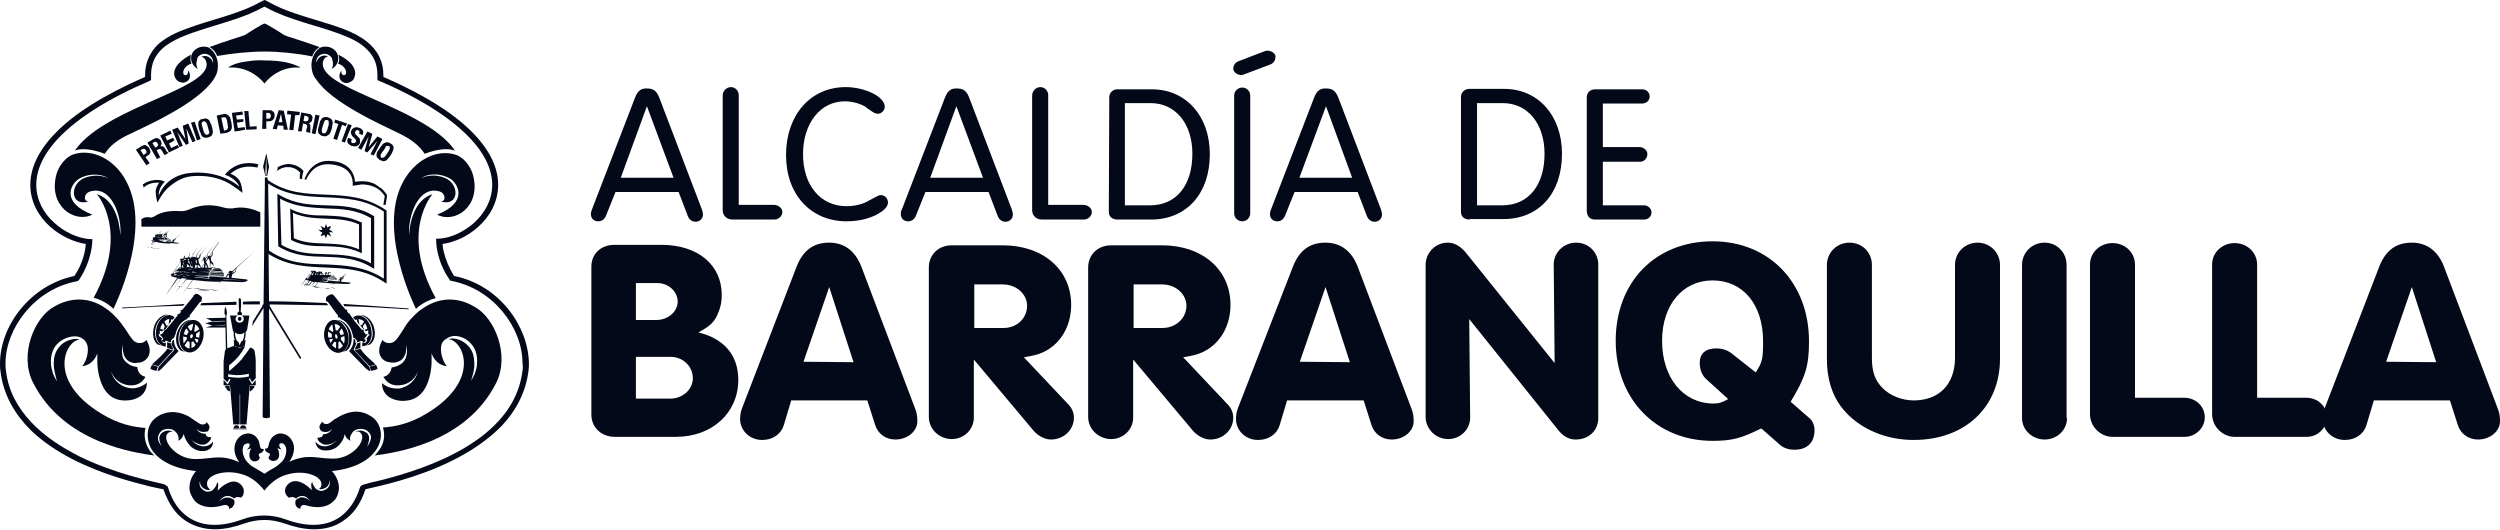 <?xml version="1.0" encoding="UTF-8"?>
<svg xmlns="http://www.w3.org/2000/svg" width="924" height="196" viewBox="0 0 924 196" fill="none">
  <path d="M130.497 29.565C129.818 30.222 128.8 30.715 127.951 30.715C125.067 30.386 124.897 27.265 126.254 26.116C125.915 27.101 126.594 27.922 127.273 27.758C128.46 27.594 128.291 24.637 124.897 23.488C125.067 23.323 125.745 22.502 125.067 20.203C132.873 24.145 131.515 28.087 130.497 29.565Z" fill="#030918"></path>
  <path d="M118.109 17.41C116.752 18.231 115.903 19.381 115.394 20.859C109.794 19.709 103.176 19.052 97.746 19.052C92.315 19.052 85.867 19.709 80.267 20.695C79.758 19.381 78.909 18.231 77.722 17.574L77.382 17.41C83.491 15.11 89.77 13.304 90.449 12.975C90.958 12.647 97.067 8.705 97.746 8.705C98.424 8.705 104.364 12.482 105.043 12.975C105.552 13.304 111.831 15.11 118.109 17.41Z" fill="#030918"></path>
  <path d="M110.982 24.967C102.328 24.31 97.746 30.88 97.746 30.88C97.746 30.88 92.994 24.31 84.34 24.967C85.188 24.31 86.037 23.981 86.885 23.653C88.412 23.16 89.94 22.831 91.467 22.667C93.503 22.339 95.709 22.174 97.746 22.339C100.8 22.339 103.855 22.503 106.909 23.324C108.097 23.653 109.115 23.981 110.134 24.474C110.303 24.474 110.643 24.638 110.812 24.802L110.982 24.967Z" fill="#030918"></path>
  <path d="M69.406 25.951C70.764 27.265 70.594 30.222 67.709 30.551C66.861 30.551 65.843 30.222 65.164 29.401C64.146 28.251 62.788 24.309 70.594 20.203C70.085 22.502 70.764 23.323 70.764 23.488C67.37 24.637 67.2 27.594 68.388 27.758C69.067 27.922 69.746 27.265 69.406 25.951Z" fill="#030918"></path>
  <path d="M272.872 140.435C272.872 152.59 263.2 161.46 249.794 161.46H227.224C222.303 161.46 218.569 158.01 218.569 153.247V98.551C218.569 93.787 222.133 90.502 227.054 90.502H244.533C257.939 90.502 266.763 97.894 266.763 109.063C266.763 111.198 266.424 113.334 265.576 115.305C264.218 118.918 262.691 120.396 258.109 122.86C267.612 125.16 272.872 131.237 272.872 140.435ZM235.03 132.058V147.334H247.757C252.169 147.334 256.072 144.049 256.072 139.778C256.072 135.343 252.339 131.894 247.927 131.894H235.03V132.058ZM235.03 104.628V118.261H242.666C246.909 118.261 250.472 115.14 250.472 111.527C250.472 107.749 247.079 104.628 243.006 104.628H235.03Z" fill="#030918"></path>
  <path d="M292.388 148.156L289.673 157.19C288.655 160.475 285.6 162.61 281.697 162.61C277.116 162.61 273.552 159.161 273.552 154.89C273.552 153.576 273.722 152.262 274.231 150.948L294.425 98.552C296.8 92.474 300.703 89.682 306.473 89.682C312.073 89.682 316.146 92.803 318.352 98.552L338.207 150.948C338.885 152.591 339.055 154.069 339.055 155.712C339.055 159.325 335.491 162.446 330.91 162.446C327.346 162.446 324.461 160.311 323.443 157.026L320.558 147.992H292.388V148.156ZM306.473 106.107L296.97 133.702L315.467 133.866L306.473 106.107Z" fill="#030918"></path>
  <path d="M359.927 132.88V154.398C359.927 158.668 356.363 162.282 351.781 162.282C347.2 162.282 343.297 158.668 343.297 154.069V98.88C343.297 94.117 346.86 90.668 351.781 90.668H370.618C385.551 90.668 395.903 99.701 395.903 112.677C395.903 119.412 393.018 125.489 387.757 128.938C385.212 130.581 383.345 131.238 378.424 132.059L394.715 149.306C396.072 150.62 396.921 152.426 396.921 154.398C396.921 158.832 393.188 162.446 388.436 162.446C386.23 162.446 383.685 161.132 381.988 159.161L359.927 132.88ZM360.097 105.122V121.218H370.957C375.878 121.218 379.612 117.605 379.612 113.006C379.612 108.735 375.709 105.122 370.618 105.122H360.097Z" fill="#030918"></path>
  <path d="M418.813 132.88V154.398C418.813 158.668 415.249 162.282 410.667 162.282C406.085 162.282 402.182 158.668 402.182 154.069V98.88C402.182 94.117 405.746 90.668 410.667 90.668H429.504C444.437 90.668 454.788 99.701 454.788 112.677C454.788 119.412 451.904 125.489 446.643 128.938C444.098 130.581 442.231 131.238 437.31 132.059L453.601 149.306C454.958 150.62 455.807 152.426 455.807 154.398C455.807 158.832 452.073 162.446 447.322 162.446C445.116 162.446 442.57 161.132 440.873 159.161L418.813 132.88ZM418.982 105.122V121.218H429.673C434.594 121.218 438.498 117.605 438.498 113.006C438.498 108.735 434.594 105.122 429.504 105.122H418.982Z" fill="#030918"></path>
  <path d="M475.661 148.156L472.946 157.19C471.928 160.475 468.873 162.61 464.97 162.61C460.388 162.61 456.825 159.161 456.825 154.89C456.825 153.576 456.994 152.262 457.503 150.948L477.867 98.552C480.243 92.474 484.146 89.682 489.916 89.682C495.516 89.682 499.588 92.803 501.794 98.552L521.649 150.948C522.328 152.591 522.497 154.069 522.497 155.712C522.497 159.325 518.934 162.446 514.352 162.446C510.788 162.446 507.904 160.311 506.885 157.026L504 147.992H475.661V148.156ZM489.916 106.107L480.413 133.702L498.91 133.866L489.916 106.107Z" fill="#030918"></path>
  <path d="M543.031 117.934L543.37 154.398C543.37 158.668 539.807 162.282 535.225 162.282C530.643 162.282 526.91 158.504 526.91 154.069V97.895C526.91 93.296 530.643 89.682 535.055 89.682C537.6 89.682 539.807 90.996 541.843 93.46L574.594 134.195L574.255 97.731C574.255 93.296 577.988 89.682 582.57 89.682C587.152 89.682 590.716 93.296 590.716 97.731V154.562C590.716 158.997 587.322 162.446 582.4 162.446C579.855 162.446 577.819 161.296 575.952 158.997L543.031 117.934Z" fill="#030918"></path>
  <path d="M668.775 154.561C669.963 155.547 670.642 157.189 670.642 158.996C670.642 163.595 667.927 166.223 663.176 166.223C661.139 166.223 659.272 165.566 658.085 164.58L650.957 158.339C643.66 161.952 640.266 162.938 632.969 162.938C612.097 162.938 597.163 147.498 597.163 125.981C597.163 104.3 611.757 89.189 632.969 89.189C654.012 89.189 668.606 104.628 668.606 126.145C668.606 135.015 667.418 139.286 661.818 148.484L668.775 154.561ZM648.921 137.643C651.297 133.865 651.636 132.88 651.636 126.145C651.636 112.512 644.169 103.643 632.969 103.643C621.939 103.643 614.303 112.677 614.303 125.981C614.303 139.614 622.109 149.141 633.309 149.141C635.345 149.141 636.363 148.812 638.739 147.498L630.424 139.943C629.066 138.629 628.218 136.493 628.218 134.194C628.218 130.58 630.424 128.773 634.327 128.773C636.533 128.773 638.4 129.43 639.757 130.416L648.921 137.643Z" fill="#030918"></path>
  <path d="M739.2 132.552C739.2 150.456 726.303 162.61 707.297 162.61C698.303 162.61 689.649 159.49 683.54 153.741C677.94 148.485 675.225 141.586 675.225 132.552V97.895C675.225 93.296 678.958 89.682 683.54 89.682C688.291 89.682 691.855 93.296 691.855 97.895V132.224C691.855 137.48 693.043 140.6 695.758 143.393C698.473 146.185 702.885 147.992 707.297 147.992C716.8 147.992 722.57 141.914 722.57 132.224V97.895C722.57 93.296 726.303 89.682 730.885 89.682C735.467 89.682 739.2 93.296 739.2 97.895V132.552Z" fill="#030918"></path>
  <path d="M763.976 154.562C763.976 158.832 760.413 162.446 755.661 162.446C751.249 162.446 747.346 158.997 747.346 154.562V97.895C747.346 93.296 751.079 89.682 755.661 89.682C760.243 89.682 763.807 93.296 763.807 97.895V154.562H763.976Z" fill="#030918"></path>
  <path d="M788.921 147.006H807.248C811.491 147.006 814.885 150.126 814.885 154.233C814.885 158.175 811.491 161.46 807.418 161.46H780.776C776.363 161.46 772.46 157.682 772.46 153.083V97.73C772.46 93.295 776.194 89.846 780.776 89.846C785.527 89.846 789.091 93.459 789.091 97.73V147.006H788.921Z" fill="#030918"></path>
  <path d="M834.061 147.006H852.388C856.63 147.006 860.024 150.126 860.024 154.233C860.024 158.175 856.63 161.46 852.558 161.46H825.915C821.503 161.46 817.6 157.682 817.6 153.083V97.73C817.6 93.295 821.333 89.846 825.915 89.846C830.667 89.846 834.23 93.459 834.23 97.73V147.006H834.061Z" fill="#030918"></path>
  <path d="M877.333 148.156L874.618 157.19C873.6 160.475 870.545 162.61 866.642 162.61C862.06 162.61 858.497 159.161 858.497 154.89C858.497 153.576 858.667 152.262 859.176 150.948L879.37 98.552C881.745 92.474 885.648 89.682 891.418 89.682C897.018 89.682 901.091 92.803 903.297 98.552L923.151 150.948C923.83 152.591 924 154.069 924 155.712C924 159.325 920.436 162.446 915.854 162.446C912.291 162.446 909.406 160.311 908.388 157.026L905.503 147.992H877.333V148.156ZM891.418 106.107L881.915 133.702L900.412 133.866L891.418 106.107Z" fill="#030918"></path>
  <path d="M227.564 70.792L224 79.662C223.491 80.976 222.473 81.797 221.116 81.797C219.419 81.797 218.4 80.647 218.4 79.169C218.4 78.512 218.57 78.019 218.74 77.526L234.691 36.135C235.709 33.507 236.897 32.685 238.934 32.685C241.479 32.685 242.667 33.507 243.685 36.135L259.467 77.526C259.637 78.183 259.806 78.676 259.806 79.333C259.806 80.811 258.619 81.961 257.091 81.961C255.734 81.961 254.716 81.14 254.206 79.826L250.813 70.956H227.564V70.792ZM239.103 39.255L229.431 65.7H248.946L239.103 39.255Z" fill="#030918"></path>
  <path d="M272.873 75.72H285.939C287.636 75.72 289.164 76.87 289.164 78.348C289.164 79.826 287.806 81.14 286.279 81.14H270.667C268.63 81.14 267.103 79.662 267.103 77.691V35.314C267.103 33.671 268.461 32.193 270.158 32.193C271.855 32.193 273.042 33.671 273.042 35.149V75.72H272.873Z" fill="#030918"></path>
  <path d="M323.443 72.927C324.291 72.435 324.97 72.106 325.479 72.106C327.006 72.106 328.194 73.256 328.194 74.899C328.194 75.884 327.516 76.87 326.328 77.855C322.934 80.483 318.013 81.797 312.922 81.797C299.685 81.797 290.522 71.942 290.522 57.324C290.522 42.541 299.516 32.193 312.582 32.193C316.316 32.193 320.049 33.178 322.934 34.657C325.649 36.135 327.006 37.942 327.006 39.42C327.006 40.734 325.819 42.048 324.461 42.048C323.782 42.048 322.934 41.719 322.085 41.062C320.897 40.241 320.049 39.748 320.049 39.584C318.013 38.27 314.958 37.449 312.243 37.449C303.249 37.449 296.8 45.497 296.8 56.995C296.8 68.493 303.249 76.213 312.922 76.213C315.976 76.213 319.2 75.391 321.237 74.077L323.443 72.927Z" fill="#030918"></path>
  <path d="M342.109 70.792L338.545 79.662C338.036 80.976 337.018 81.797 335.661 81.797C333.964 81.797 332.945 80.647 332.945 79.169C332.945 78.512 332.945 78.019 333.285 77.526L349.236 36.135C350.255 33.507 351.442 32.685 353.479 32.685C356.024 32.685 357.212 33.507 358.23 36.135L374.012 77.526C374.182 78.183 374.351 78.676 374.351 79.333C374.351 80.811 373.164 81.961 371.636 81.961C370.279 81.961 369.261 81.14 368.751 79.826L365.358 70.956H342.109V70.792ZM353.479 39.255L343.806 65.7H363.321L353.479 39.255Z" fill="#030918"></path>
  <path d="M387.248 75.72H400.315C402.012 75.72 403.539 76.87 403.539 78.348C403.539 79.826 402.182 81.14 400.654 81.14H385.042C383.006 81.14 381.479 79.662 381.479 77.691V35.314C381.479 33.671 382.836 32.193 384.533 32.193C386.23 32.193 387.418 33.671 387.418 35.149V75.72H387.248Z" fill="#030918"></path>
  <path d="M413.042 81.141C411.006 81.141 409.818 79.991 409.818 78.348L409.988 35.807C409.988 34.329 411.345 33.015 412.873 33.015H425.77C438.327 33.015 447.151 42.87 447.151 56.995C447.151 71.614 438.497 81.141 425.43 81.141H413.042ZM415.758 38.106V75.885H425.091C434.764 75.885 440.703 68.493 440.703 56.831C440.703 45.662 434.424 38.106 425.261 38.106H415.758Z" fill="#030918"></path>
  <path d="M459.54 27.595C459.2 27.595 459.031 27.759 458.861 27.759C457.334 27.759 455.806 26.609 455.806 25.459C455.806 24.145 456.655 22.996 457.673 22.667L467.515 18.889C467.855 18.725 468.024 18.725 468.364 18.725C469.891 18.725 471.418 19.711 471.418 20.86C471.418 22.339 470.74 23.324 469.552 23.817L459.54 27.595ZM462.085 78.842C462.085 80.484 460.727 81.798 459.2 81.798C457.503 81.798 456.146 80.484 456.146 78.842V35.315C456.146 33.672 457.503 32.358 459.2 32.358C460.727 32.358 462.085 33.672 462.085 35.315V78.842Z" fill="#030918"></path>
  <path d="M478.545 70.792L474.982 79.662C474.473 80.976 473.455 81.797 472.097 81.797C470.4 81.797 469.382 80.647 469.382 79.169C469.382 78.512 469.552 78.019 469.721 77.526L485.673 36.135C486.691 33.507 487.879 32.685 489.915 32.685C492.461 32.685 493.649 33.507 494.667 36.135L510.449 77.526C510.618 78.183 510.788 78.676 510.788 79.333C510.788 80.811 509.6 81.961 508.073 81.961C506.715 81.961 505.697 81.14 505.188 79.826L501.794 70.956H478.545V70.792ZM490.085 39.255L480.242 65.7H499.758L490.085 39.255Z" fill="#030918"></path>
  <path d="M543.2 81.14C541.164 81.14 539.976 79.99 539.976 78.348V35.806C539.976 34.164 541.333 32.85 543.03 32.85H555.927C568.485 32.85 577.309 42.705 577.309 56.831C577.309 71.449 568.824 80.976 555.588 80.976H543.2V81.14ZM545.915 38.106V75.884H555.249C564.921 75.884 570.861 68.493 570.861 56.831C570.861 45.662 564.582 38.106 555.418 38.106H545.915Z" fill="#030918"></path>
  <path d="M592.413 75.885H607.685C609.043 75.885 610.4 77.034 610.4 78.513C610.4 79.991 609.213 81.141 607.685 81.141H589.528C587.661 81.141 586.473 79.991 586.473 77.856V35.971C586.473 34.164 587.831 33.015 589.528 33.015H607.006C608.534 33.015 609.722 34.164 609.722 35.643C609.722 37.121 608.534 38.271 606.837 38.271H592.413V54.367H605.988C607.516 54.367 608.873 55.517 608.873 56.995C608.873 58.474 607.685 59.788 606.158 59.788H592.413V75.885Z" fill="#030918"></path>
  <path d="M183.443 141.42C172.074 164.087 145.431 167.372 138.474 168.358C139.322 167.537 139.831 166.715 140.34 166.058C142.037 163.594 142.377 160.638 141.528 158.01C145.94 157.681 151.371 156.696 157.819 152.754C178.183 140.435 171.225 125.652 165.625 125.324C166.474 125.159 167.152 124.995 168.001 125.159C170.207 125.488 172.074 126.638 173.431 128.28C174.789 129.923 175.298 132.058 175.298 134.193C175.468 136.328 174.789 138.464 174.11 140.763C174.619 139.778 175.298 138.792 175.637 137.643C175.977 136.493 176.316 135.507 176.316 134.193C176.486 131.894 175.977 129.266 174.449 127.459C172.922 125.488 170.546 124.174 168.001 124.174C167.152 124.174 165.795 124.502 164.777 125.324C164.268 125.652 163.928 125.981 163.589 126.473C162.401 128.116 162.91 132.551 165.116 135.343C160.704 134.85 159.516 130.58 159.516 130.58V133.865C159.516 133.865 159.516 137.643 158.158 141.256C156.292 146.184 153.068 148.319 148.316 148.155C145.262 147.99 141.189 146.348 141.189 141.585C141.698 142.077 142.207 142.406 142.886 142.734C144.413 143.556 146.28 143.72 147.807 143.556C151.031 142.899 153.746 140.435 154.425 137.314C153.407 140.271 150.692 142.242 147.637 142.406C146.11 142.57 144.752 142.242 143.565 141.42C142.886 140.928 142.207 140.106 141.698 139.285C143.225 138.957 144.413 137.807 144.752 135.836C144.922 135.836 145.262 135.671 145.601 135.671C146.789 135.343 147.977 134.85 148.825 134.029C149.843 133.043 150.183 131.894 150.352 130.744C150.522 129.594 150.352 128.444 150.183 127.459C150.183 128.609 150.183 129.758 149.843 130.744C149.504 131.729 148.995 132.551 148.146 133.208C147.298 133.7 146.28 134.029 145.431 134.029H145.262C144.922 134.029 144.583 134.029 143.904 133.865C142.207 133.865 138.134 131.401 141.358 125.652C141.868 126.309 142.716 126.802 143.734 126.802H143.904C145.771 126.802 146.619 125.488 148.146 123.188C148.655 122.367 149.334 121.382 150.013 120.232C150.522 119.41 152.389 116.947 155.274 114.647L155.783 114.319C158.498 112.348 162.062 110.705 166.134 110.705C169.189 110.705 172.243 111.526 175.298 113.333C182.765 117.275 188.534 131.072 183.443 141.42Z" fill="#030918"></path>
  <path d="M87.394 111.527V112.68C82.812 112.68 78.4 112.845 73.988 112.845L74.497 112.021C78.74 111.856 83.152 111.692 87.394 111.527Z" fill="#030918"></path>
  <path d="M85.012 144.377L84.674 144.705L84.336 144.377V144.213L84.167 144.377L83.829 144.049V143.885L83.659 143.556L83.321 143.228L83.152 142.572H84.843L85.012 144.377Z" fill="#030918"></path>
  <path d="M134.23 48.947C134.23 49.275 134.06 49.44 134.06 49.768V49.932L132.703 49.44C132.872 49.111 132.872 48.947 132.872 48.618C132.872 48.454 132.703 48.29 132.363 48.126H132.024H131.685L131.515 48.29L131.345 48.618L131.175 49.111L131.515 49.768L132.363 50.589L132.872 51.082L133.042 51.575V52.068V52.889C132.703 53.546 132.363 53.874 131.685 54.039C131.175 54.203 130.497 54.039 129.818 53.874C129.139 53.546 128.63 53.053 128.46 52.725C128.291 52.232 128.291 51.739 128.63 51.082V50.918L129.988 51.411V51.575L129.818 52.068V52.396L129.988 52.725L130.327 52.889H131.006C131.175 52.889 131.345 52.725 131.515 52.396L131.685 52.068L131.515 51.739L131.175 51.246L130.836 50.918L130.157 50.261L129.818 49.604L129.648 48.947C129.648 48.783 129.818 48.454 129.818 48.29C130.157 47.633 130.666 47.14 131.175 47.14C131.685 46.976 132.194 46.976 132.872 47.304C133.042 47.304 133.382 47.469 133.551 47.633L134.06 48.126C134.23 48.454 134.23 48.618 134.23 48.947Z" fill="#030918"></path>
  <path d="M71.612 118.262C69.066 118.097 66.69 120.725 66.351 124.175C65.842 127.46 67.539 130.252 70.084 130.252C72.29 130.416 74.666 127.788 75.175 124.668C75.684 121.382 74.157 118.426 71.612 118.262ZM72.121 119.904C72.46 120.068 72.63 120.233 72.969 120.561C73.308 120.89 73.478 121.382 73.648 121.711L72.121 122.697L71.781 122.368L72.121 119.904ZM71.442 119.74L70.933 122.04L70.254 122.204L69.406 120.725C70.084 120.068 70.763 119.74 71.442 119.74ZM68.896 121.382L69.745 122.697C69.406 123.025 69.236 123.518 69.066 123.846L67.878 123.518C68.218 122.697 68.387 121.875 68.896 121.382ZM67.709 124.339L69.066 124.668C69.066 124.996 69.066 125.16 69.066 125.325L67.878 126.967C67.709 126.146 67.709 125.325 67.709 124.339ZM70.084 128.774C69.406 128.774 69.066 128.445 68.557 128.117L68.218 127.624L69.406 125.982L70.084 126.474V128.774ZM70.424 124.996L70.254 124.339C70.254 123.846 70.593 123.518 70.933 123.518L71.103 123.682H71.272V124.175C71.272 124.668 70.933 124.996 70.593 124.996H70.424ZM70.763 128.61V126.474L71.442 126.146L72.29 127.46C71.951 128.117 71.272 128.445 70.763 128.61ZM72.799 126.803L71.951 125.489L72.121 125.16L73.308 125.489C73.308 125.982 73.139 126.474 72.799 126.803ZM73.648 124.339V124.832L72.46 124.503V124.339C72.46 124.011 72.46 123.682 72.46 123.354L73.818 122.368C73.818 123.189 73.818 123.682 73.648 124.339Z" fill="#030918"></path>
  <path d="M145.26 53.874C145.09 53.546 144.751 53.217 144.411 53.053C143.902 52.724 143.393 52.56 143.054 52.56C142.714 52.56 142.375 52.724 142.036 52.889C141.696 53.053 141.357 53.217 141.187 53.71C140.848 54.038 140.508 54.367 140.339 54.86C139.999 55.188 139.83 55.681 139.49 56.009C139.32 56.502 139.151 56.831 139.151 57.159C139.151 57.488 139.151 57.816 139.32 58.145C139.66 58.473 139.999 58.802 140.339 59.13C140.848 59.294 141.357 59.459 141.696 59.623C142.036 59.623 142.375 59.459 142.714 59.294C143.054 59.13 143.223 58.802 143.563 58.473C143.902 58.145 144.072 57.816 144.411 57.323C144.751 56.831 144.92 56.502 145.09 56.009C145.26 55.681 145.43 55.188 145.43 54.86C145.599 54.531 145.43 54.203 145.26 53.874ZM144.072 54.86C144.072 55.024 143.902 55.352 143.733 55.681C143.733 55.845 143.393 56.174 143.223 56.502C142.884 56.995 142.714 57.323 142.545 57.488C142.375 57.816 142.205 57.98 141.866 58.145L141.527 58.309H140.848L140.678 57.816V57.323C140.678 57.159 140.848 56.831 141.017 56.666C141.187 56.338 141.357 56.009 141.696 55.681C141.866 55.352 142.205 55.024 142.375 54.695C142.375 54.367 142.545 54.038 142.714 54.038L143.223 53.874L143.733 54.038L144.072 54.203V54.86Z" fill="#030918"></path>
  <path d="M66.182 54.533L62.449 56.339L59.224 50.098L62.958 48.291L63.467 49.441L61.091 50.426L61.77 51.905L63.976 50.919L64.485 51.905L62.449 53.054L63.297 54.697L65.673 53.547L66.182 54.533Z" fill="#030918"></path>
  <path d="M128.29 45.662L127.781 46.647L126.424 46.155L124.557 51.739L123.2 51.246L125.066 45.826L123.539 45.333L123.878 44.184L128.29 45.662Z" fill="#030918"></path>
  <path d="M128.8 124.174C128.291 120.889 125.915 118.097 123.37 118.261C120.994 118.426 119.467 121.382 119.806 124.667C120.315 127.952 122.691 130.416 125.067 130.416C127.612 130.252 129.309 127.459 128.8 124.174ZM127.103 123.517L125.915 123.846C125.746 123.517 125.576 123.025 125.406 122.696L126.255 121.382C126.594 121.875 126.934 122.696 127.103 123.517ZM125.746 120.725L124.728 122.203L124.049 122.039L123.709 119.74C124.388 119.74 125.067 120.068 125.746 120.725ZM122.182 120.561C122.352 120.232 122.691 120.068 122.861 119.904L123.2 122.368L122.861 122.696L121.503 121.711C121.673 121.218 121.843 120.889 122.182 120.561ZM121.334 124.503C121.164 123.846 121.164 123.189 121.334 122.532L122.691 123.517C122.691 123.846 122.522 124.174 122.691 124.503V124.667L121.503 124.831L121.334 124.503ZM121.673 125.488L122.861 125.16L123.031 125.488L122.182 126.802C122.012 126.474 121.843 125.981 121.673 125.488ZM124.218 128.773C123.709 128.445 123.2 128.116 122.691 127.624L123.54 126.31L124.218 126.474V128.773ZM124.728 124.996L124.388 125.16C124.218 125.16 123.879 124.831 123.879 124.339V123.846V123.682L124.049 123.517C124.388 123.517 124.558 123.846 124.728 124.339V124.996ZM126.425 128.116C126.085 128.609 125.576 128.938 125.067 128.938V126.474L125.576 126.145L126.764 127.788L126.425 128.116ZM127.103 126.967L125.915 125.324C125.915 125.16 126.085 124.831 126.085 124.667L127.273 124.174V124.339C127.443 125.324 127.443 126.145 127.103 126.967Z" fill="#030918"></path>
  <path d="M66.868 100.978L66.779 101.12L67.069 101.29L67.158 101.147L66.868 100.978Z" fill="#030918"></path>
  <path d="M70.424 101.343V101.509L72.284 101.674L72.453 101.509L70.424 101.343Z" fill="#030918"></path>
  <path d="M88.405 158.174H86.376C86.376 157.518 86.884 157.189 87.391 157.189H87.56C88.067 157.189 88.405 157.518 88.405 158.174Z" fill="#030918"></path>
  <path d="M68.897 47.469L69.746 53.053L68.727 53.546L65.503 48.783L67.54 53.875L66.352 54.367L63.636 47.962L65.673 47.14L68.558 51.411L67.54 46.483L69.576 45.662L72.291 52.068L71.103 52.561L68.897 47.469Z" fill="#030918"></path>
  <path d="M65.967 100.703L65.865 100.835L66.547 101.331L66.65 101.198L65.967 100.703Z" fill="#030918"></path>
  <path d="M129.988 46.32L127.443 52.726L126.255 52.233L128.631 45.827L129.988 46.32Z" fill="#030918"></path>
  <path d="M77.697 100.909L77.682 101.079L82.757 101.489L82.771 101.32L77.697 100.909Z" fill="#030918"></path>
  <path d="M68.218 112.349L67.709 113.008C60.243 113.172 52.776 113.502 45.14 113.996V113.667C52.946 113.337 60.582 112.843 68.218 112.349Z" fill="#030918"></path>
  <path d="M128.121 129.595L126.424 130.087C128.291 129.266 129.309 126.967 128.969 124.174C128.63 120.068 125.915 118.426 124.218 118.261H124.388C126.933 118.097 129.478 120.889 129.988 124.174C130.157 126.474 129.479 128.609 128.121 129.595Z" fill="#030918"></path>
  <path d="M82.812 102.334H82.643L77.382 102.002V101.836L82.812 102.334Z" fill="#030918"></path>
  <path d="M96.048 111.364V112.517H89.769V111.528C91.806 111.364 93.842 111.364 96.048 111.364Z" fill="#030918"></path>
  <path d="M89.43 115.961V116.454H87.903L87.734 115.961C87.734 115.468 88.073 115.14 88.412 115.14C88.412 114.976 88.243 114.154 88.243 112.84C88.243 110.541 88.073 110.212 88.582 110.212C89.091 110.212 89.091 110.541 89.091 112.84C89.091 114.154 88.921 114.976 88.921 115.14C89.091 115.304 89.43 115.633 89.43 115.961Z" fill="#030918"></path>
  <path d="M77.67 100.798L77.656 100.967L82.564 101.338L82.577 101.169L77.67 100.798Z" fill="#030918"></path>
  <path d="M82.643 101.18L77.891 100.851V100.687L82.303 101.016L77.891 100.523L79.758 100.687L82.643 100.851V101.18Z" fill="#030918"></path>
  <path d="M77.888 100.282L77.875 100.451L82.445 100.778L82.458 100.608L77.888 100.282Z" fill="#030918"></path>
  <path d="M58.376 135.511L57.867 136.994H57.358C57.018 136.829 56.679 136.829 56.34 136.664L55.661 136.335C55.491 136.17 56 135.182 56.17 134.852L58.376 135.511Z" fill="#030918"></path>
  <path d="M90.787 122.696C91.127 122.368 91.296 122.039 91.296 122.039C91.296 122.039 92.145 117.276 92.145 116.619H89.26C89.769 116.783 90.109 117.276 90.109 117.933C90.109 118.59 89.43 119.247 88.751 119.247H88.412C87.733 119.247 87.054 118.59 87.054 117.933C87.054 117.276 87.393 116.948 87.902 116.619H85.018C85.187 117.276 86.036 122.039 86.036 122.039C86.036 122.039 86.206 122.368 86.375 122.696V123.518C86.375 124.339 86.545 125.325 86.884 125.817L86.375 125.653L86.545 127.953L88.412 128.445H88.751L90.448 127.953L90.787 125.653L90.278 125.817C90.618 125.16 90.787 124.339 90.787 123.518V122.696ZM90.278 123.354C90.278 124.503 89.939 125.325 89.599 125.982L89.09 126.31L88.581 127.624L88.072 126.31L87.563 125.982C87.224 125.325 86.884 124.339 86.884 123.354V122.861C87.224 123.189 87.902 123.518 88.581 123.518C89.43 123.518 89.939 123.189 90.278 122.861V123.354Z" fill="#030918"></path>
  <path d="M141.358 51.411L138.134 57.488L136.946 56.995L139.491 52.068L135.758 56.339L134.74 55.846L136.267 50.425L133.552 55.353L132.364 54.696L135.758 48.619L137.624 49.44L136.267 54.367L139.491 50.425L141.358 51.411Z" fill="#030918"></path>
  <path d="M77.042 101.841V102.007L72.46 101.674V101.508L77.042 101.841Z" fill="#030918"></path>
  <path d="M66.013 129.76C66.013 129.76 61.092 134.851 60.752 135.18C60.074 135.837 59.395 136.987 58.207 137.151L58.716 135.508L64.486 129.267C63.807 128.281 63.467 127.46 63.298 126.967L63.637 126.803V126.475V126.146L63.977 125.653H64.316C64.146 128.117 66.013 129.76 66.013 129.76Z" fill="#030918"></path>
  <path d="M68.558 130.087L66.861 129.595C65.503 128.609 64.824 126.474 65.164 124.174C65.673 120.889 68.218 118.097 70.764 118.261H70.933C69.236 118.426 66.521 120.232 66.012 124.174C65.673 126.967 66.691 129.266 68.558 130.087Z" fill="#030918"></path>
  <path d="M89.26 117.77C89.26 118.264 88.921 118.593 88.582 118.593C88.242 118.593 87.903 118.264 87.903 117.77C87.903 117.441 88.242 117.112 88.582 117.112C88.921 117.112 89.26 117.441 89.26 117.77Z" fill="#030918"></path>
  <path d="M67.426 100.805L67.319 100.934L68.248 101.658L68.355 101.529L67.426 100.805Z" fill="#030918"></path>
  <path d="M88.582 158.339H86.206V158.671H88.582V158.339Z" fill="#030918"></path>
  <path d="M90.958 158.178H88.752C88.752 157.519 89.261 157.189 89.77 157.189C90.449 157.189 90.958 157.519 90.958 158.178Z" fill="#030918"></path>
  <path d="M91.128 158.339H88.752V158.671H91.128V158.339Z" fill="#030918"></path>
  <path d="M133.212 128.609L131.006 129.266C131.515 128.28 131.854 127.623 132.024 126.966L132.363 126.802L132.873 126.638L133.212 126.474V128.609Z" fill="#030918"></path>
  <path d="M138.812 134.686L136.606 135.343L131.006 129.43L133.212 128.938C133.551 129.266 133.891 129.759 134.06 130.087C135.588 131.894 137.115 133.044 138.812 134.686Z" fill="#030918"></path>
  <path d="M135.928 123.682L135.758 123.846H135.588L135.249 124.503L134.74 124.996C134.57 125.324 134.74 125.489 134.91 125.489C135.079 125.489 135.249 125.817 135.079 125.981L134.57 126.638C134.231 126.638 134.061 126.474 134.061 126.31C134.061 125.981 133.891 125.981 133.552 125.981L132.704 126.31L132.194 126.474H132.025L131.855 126.638V126.474V126.31L132.025 125.981C131.685 125.653 131.346 125.324 131.176 124.996H130.667V124.667C130.328 124.667 130.328 124.667 130.497 124.339V124.175V124.01L130.328 123.682C129.819 121.054 128.122 118.754 126.085 117.933L125.407 117.276H125.237H124.897V116.947V116.619C124.728 116.455 122.182 113.005 121.164 111.527H120.994L120.825 111.363H120.485V111.034V110.706V110.542V110.213C120.485 109.885 121.164 109.228 121.673 109.063C122.522 108.571 122.691 108.899 122.861 108.735L123.031 108.899L123.201 109.063L123.37 109.228H123.54V109.392L123.71 109.556C124.049 110.049 124.558 110.542 124.897 111.034C125.746 112.184 126.764 113.334 127.782 114.484C128.122 114.319 128.122 114.319 128.122 114.648C128.461 114.484 128.461 114.648 128.291 114.976V115.141L128.801 115.798H128.97L129.14 115.962C129.479 115.962 129.649 115.962 129.31 116.29C129.649 116.783 129.988 117.112 130.328 117.605L130.837 118.262V118.426C131.855 119.576 132.704 120.725 133.722 121.875H134.061L134.231 122.039H134.57L134.401 122.532C134.74 122.861 134.91 123.189 135.079 123.518H135.419H135.588L135.928 123.682Z" fill="#030918"></path>
  <path d="M94.005 142.572V143.228L93.667 143.556L93.329 143.885V144.049L92.991 144.377L92.822 144.213V144.377L92.484 144.705L92.315 144.377V142.572H94.005Z" fill="#030918"></path>
  <path d="M133.891 127.952V126.638H134.061L134.74 126.802C135.249 126.638 135.419 126.31 135.588 125.981C135.758 125.652 135.758 125.324 135.419 125.324V125.16L135.588 124.995L135.758 124.667L135.928 124.503L136.267 124.01H136.437L136.607 123.681L136.267 123.517H136.097V123.353C136.097 123.024 136.097 122.696 136.097 122.203V122.039L135.079 122.532L135.249 122.203H134.91L134.74 121.875L135.758 121.546C135.588 120.725 135.249 119.904 134.91 119.411L134.061 120.725C134.231 121.053 134.57 121.382 134.57 121.875L134.4 121.71C133.891 121.218 133.382 120.561 133.043 120.068L133.722 120.232L134.57 118.754C133.891 118.261 133.043 117.933 132.534 117.933L132.873 120.068C132.534 119.575 132.194 119.247 132.025 118.918L131.855 118.097L131.346 118.261L130.837 117.768L130.497 117.276C131.007 116.947 131.685 116.619 132.194 116.619C134.57 116.454 136.946 118.918 137.285 122.203C137.794 125.324 136.267 127.952 133.891 127.952Z" fill="#030918"></path>
  <path d="M136.776 127.296L135.249 127.788C136.946 126.967 138.133 124.832 137.624 122.04C137.115 118.262 134.57 116.619 133.042 116.455H133.212C135.588 116.291 138.133 118.919 138.473 122.204C138.812 124.339 138.133 126.31 136.776 127.296Z" fill="#030918"></path>
  <path d="M151.031 113.996V114.325C143.055 113.831 135.249 113.337 127.273 113.172L126.934 112.349C134.91 112.843 142.885 113.502 151.031 113.996Z" fill="#030918"></path>
  <path d="M99.613 113.006L111.322 132.223L111.152 132.552H110.813L99.443 113.991L99.782 154.069C99.782 154.397 98.934 154.562 98.425 154.562C98.085 154.562 97.067 154.397 97.067 154.069L97.407 113.827L93.164 120.561L93.504 118.754L97.067 113.006L96.898 112.841L97.237 112.513H97.407L97.916 66.029C97.746 65.701 97.916 65.537 98.425 65.537C98.764 65.537 98.934 65.701 98.934 66.029V66.686L99.273 93.788L99.443 111.363C106.57 111.363 113.528 111.692 120.655 112.02L121.334 112.841C114.037 112.677 106.91 112.677 99.613 112.513L99.782 112.677L99.613 113.006Z" fill="#030918"></path>
  <path d="M143.055 72.436L142.546 75.721H141.697L142.206 72.436C141.697 71.778 141.358 71.286 140.849 70.793C139.152 68.986 136.267 68.165 133.722 68.165L130.328 68.658C130.328 68.493 131.515 61.759 122.522 60.773C116.922 60.117 114.376 63.73 113.188 66.358H112.509C113.358 63.73 116.073 59.295 121.673 59.459C129.649 59.624 131.176 65.044 131.176 67.179L132.873 67.015C135.588 66.851 138.134 67.344 140.17 69.15C141.188 69.643 142.037 70.629 142.715 71.614C142.885 71.778 143.055 72.107 143.055 72.436Z" fill="#030918"></path>
  <path d="M139.491 136.335L138.812 136.664C138.473 136.829 137.964 136.829 137.624 136.994H137.115L136.606 135.511L138.982 134.852C139.152 135.182 139.661 136.17 139.491 136.335Z" fill="#030918"></path>
  <path d="M136.946 137.15C135.758 136.986 134.909 135.836 134.23 135.179C133.891 134.851 128.97 129.759 128.97 129.759C128.97 129.759 130.837 128.117 130.667 125.324H131.006L131.346 125.817V126.145V126.638L131.685 126.802C131.515 127.459 131.176 128.281 130.667 129.266L136.437 135.508L136.946 137.15Z" fill="#030918"></path>
  <path d="M90.618 127.787C90.618 127.952 90.618 127.952 90.618 127.787ZM93.163 141.256L94.521 139.778C94.521 137.478 94.521 134.358 94.521 133.372C94.521 131.894 94.012 129.43 94.012 129.43C94.012 129.43 93.673 128.937 92.994 128.609L92.485 128.444C91.806 129.43 90.448 131.401 89.26 132.879C87.564 134.85 84.679 137.15 84.679 137.15V135.015C84.679 135.015 86.206 133.865 87.733 132.222C88.921 130.908 90.109 128.937 90.618 127.952L88.921 128.444L88.582 128.609L88.242 128.444L86.545 127.952V127.787C86.036 127.952 84.848 128.444 84.339 128.609L84 128.773L83.66 116.618C83.66 116.618 84 115.961 83.83 114.976C83.66 113.99 83.321 113.662 83.321 113.169C83.321 113.497 82.982 113.99 82.982 114.976C82.812 116.125 83.321 116.618 83.321 116.618V117.44L76.024 117.604C76.703 117.768 78.06 118.589 78.4 118.754C79.927 118.589 83.321 118.589 83.321 118.589V118.754C82.812 118.754 79.418 118.918 78.4 118.918C77.551 118.918 75.854 119.575 75.854 119.575C76.533 119.575 78.23 120.232 78.4 120.396C79.588 120.232 83.321 120.068 83.321 120.068V120.232C82.642 120.232 79.248 120.396 78.4 120.396C78.06 120.396 76.024 121.053 76.024 121.053H83.321L83.491 129.101C83.321 129.266 83.151 129.594 83.151 129.594C83.151 129.594 82.812 132.058 82.642 133.536C82.642 134.358 82.642 137.643 82.642 139.942L84 141.256L84.848 139.942L85.188 140.271L84.169 142.077L82.642 140.435V142.406H85.018L86.206 156.86H88.582V145.855H88.751V156.86H91.127L92.315 142.406H94.521V140.435L93.163 142.077L91.976 140.106L92.315 139.778L93.163 141.256ZM92.145 139.121C92.145 139.121 89.939 139.614 88.242 139.614C86.715 139.614 84.339 139.285 84.339 139.285V138.3C84.339 138.3 86.885 138.792 88.751 138.628C90.618 138.464 91.976 138.135 91.976 138.135V139.121H92.145Z" fill="#030918"></path>
  <path d="M41.916 114.156C41.916 114.156 39.2 111.199 34.619 110.049C48.025 85.411 35.807 71.778 35.807 71.778C44.291 74.406 44.461 87.054 44.461 87.054C45.14 79.991 41.237 68.329 33.261 70.793C30.716 71.614 30.885 74.735 32.922 74.406C25.794 76.706 25.625 67.836 31.394 65.701C35.297 64.223 38.522 65.208 40.049 65.865C36.825 63.894 32.073 64.223 29.019 66.194C26.134 68.165 22.401 74.735 34.11 79.334C27.661 82.619 17.649 76.213 20.873 64.387C21.722 61.266 24.437 57.817 27.322 56.996C34.11 54.86 42.425 58.803 46.667 67.015C56.51 85.247 41.916 114.156 41.916 114.156Z" fill="#030918"></path>
  <path d="M161.551 79.334C173.09 74.735 169.357 68.165 166.642 66.194C163.587 64.223 158.836 63.73 155.611 65.866C157.308 65.044 160.533 64.223 164.266 65.701C170.036 67.837 169.866 76.706 162.739 74.407C164.775 74.735 164.945 71.615 162.569 70.793C154.593 68.329 150.69 79.991 151.199 87.054C151.199 87.054 151.369 74.407 159.854 71.779C159.854 71.779 147.466 85.576 161.042 110.214C156.63 111.199 153.745 114.156 153.745 114.156C153.745 114.156 139.151 85.248 148.993 67.18C153.405 58.967 161.551 55.025 168.339 57.16C171.224 57.981 173.939 61.431 174.787 64.552C178.011 76.214 168.169 82.784 161.551 79.334Z" fill="#030918"></path>
  <path d="M63.976 129.43L58.546 135.343L56.17 134.686C57.867 133.044 59.394 131.894 60.921 130.087C61.261 129.759 61.6 129.266 61.77 128.938L63.976 129.43Z" fill="#030918"></path>
  <path d="M64.486 117.277L64.146 117.77L63.637 118.262L63.298 117.934L63.128 118.919C62.789 119.248 62.449 119.576 62.28 120.069L62.619 117.934C61.94 117.934 61.261 118.262 60.752 118.919L61.601 120.398L62.28 120.233C61.77 120.726 61.431 121.383 60.922 121.876H60.413C60.583 121.383 60.752 121.055 60.922 120.726L60.243 119.412C59.734 119.905 59.395 120.726 59.225 121.547L60.413 121.876L60.243 122.204H59.904L60.074 122.533L59.055 122.204V122.369C59.055 122.697 59.055 123.026 59.055 123.518H58.886L58.546 123.683L58.716 124.011L59.055 124.504L59.395 124.668L59.734 124.997L59.904 125.161V125.325C59.734 125.325 59.565 125.654 59.734 125.982C59.904 126.146 60.074 126.639 60.583 126.803L61.092 126.639H61.261V128.117C58.886 127.953 57.189 125.325 57.698 122.04C58.037 118.755 60.413 116.291 62.789 116.456C63.468 116.62 64.146 116.784 64.486 117.277Z" fill="#030918"></path>
  <path d="M74.497 110.87V111.198V111.527H74.158H73.988C72.8 113.005 70.254 116.454 70.085 116.619V116.947V117.276H69.746H69.576L69.067 117.933C67.03 118.754 65.333 121.054 64.824 123.682L64.654 124.01L64.485 124.174V124.339C64.654 124.667 64.485 124.667 64.315 124.667V124.996H63.976C63.636 125.324 63.467 125.653 63.127 125.981L63.297 126.31V126.474V126.638L62.958 126.474H62.788L62.279 126.31L61.6 125.981C61.261 125.817 61.091 125.981 61.091 126.145C61.091 126.31 60.921 126.474 60.582 126.474L59.903 126.145C59.733 125.817 59.903 125.653 60.073 125.653C60.242 125.653 60.412 125.324 60.242 125.16L59.903 124.503L59.394 124.01H59.224V123.682L59.394 123.517H59.733C60.073 123.189 60.412 122.86 60.582 122.532L60.412 122.203H60.752L61.091 121.875L61.43 121.711C62.449 120.561 63.297 119.411 64.315 118.261V118.097L64.824 117.604C65.164 117.276 65.503 116.783 65.673 116.454C65.503 116.126 65.673 115.962 65.842 116.126L66.182 115.962H66.352L66.861 115.305V115.14C66.521 114.812 66.691 114.648 67.03 114.648L67.37 114.483C68.388 113.334 69.236 112.184 70.254 111.034C70.594 110.541 71.103 110.049 71.442 109.556L71.612 109.227L71.442 109.063H71.782L71.951 108.899L72.121 108.735L72.291 108.57C72.461 108.735 72.8 108.406 73.479 108.899C73.988 109.227 74.667 109.72 74.667 110.049V110.377L74.497 110.87Z" fill="#030918"></path>
  <path d="M59.903 127.788L58.206 127.295C57.018 126.309 56.339 124.338 56.679 122.039C57.018 118.754 59.563 116.126 61.939 116.29H62.109C60.412 116.619 57.866 118.261 57.357 122.039C57.018 124.667 58.036 126.966 59.903 127.788Z" fill="#030918"></path>
  <path d="M81.285 107.094C81.285 107.094 80.776 107.426 79.758 107.426C78.909 107.426 78.231 106.928 77.382 107.094C77.382 107.094 77.891 106.928 78.909 107.094C79.927 107.426 80.606 107.426 81.285 107.094Z" fill="#030918"></path>
  <path d="M77.551 107.257C77.382 107.423 76.703 107.589 75.685 107.589C74.497 107.423 73.648 107.091 72.63 107.257C72.63 107.257 73.139 107.091 74.497 107.257C75.854 107.589 76.873 107.423 77.551 107.257Z" fill="#030918"></path>
  <path d="M78.06 106.928C78.06 106.928 77.212 107.256 75.515 107.256C73.988 107.092 72.969 106.599 71.612 106.764C71.612 106.764 72.291 106.435 73.988 106.764C75.685 107.256 77.042 107.092 78.06 106.928Z" fill="#030918"></path>
  <path d="M64.145 129.266L61.77 128.609V126.474H61.939L62.279 126.638L62.788 126.802H62.957L63.127 126.966C63.297 127.459 63.636 128.28 64.145 129.266Z" fill="#030918"></path>
  <path d="M90.449 103.643L91.297 103.479L91.467 103.315L85.528 102.658H84.17H83.491L84.679 101.508V102.658H85.358H85.528L85.867 101.344L87.055 100.523L87.564 98.88L94.352 92.638L85.867 100.194H85.528L85.018 100.03C84.849 100.03 84.849 100.194 84.849 100.194L84.34 100.687C84.34 100.687 84.34 100.851 84.849 100.851V101.015L84 101.344L83.491 102.329L83.321 102.494H82.643L77.382 102.165V102.494H77.212V102.658H77.382V102.986H77.212V103.151H77.382L82.473 103.315H82.303L77.212 103.151L71.782 102.658L77.043 103.151V102.986L71.952 102.494V102.329L77.212 102.822V102.658L72.291 102.329L77.043 102.658V102.494V102.329L72.291 102.001V101.837L76.703 102.165H77.212H77.043L72.461 101.672V101.508H72.291V101.672H71.952L70.255 101.508L68.388 101.344L67.2 101.18H67.031H66.691H66.521L65.673 101.015H64.655V101.18L65.503 101.344H64.485H65.334V101.508H64.485V101.672H65.164V101.837L64.315 101.672V101.837L64.994 102.001L63.637 101.837H64.315V101.672V101.344H64.485V101.015H64.146L63.806 101.18L66.352 97.402V97.237V97.073L66.691 96.58L66.861 97.237V98.387V98.716V98.88H66.182V99.044H66.861V99.209H65.843V99.373H66.691H65.503V99.537H66.691H65.673V99.701H65.164L66.521 99.865H65.334H64.825V100.03L66.352 100.194L64.825 99.701L66.182 99.865H64.825V100.03L66.182 100.194V100.358H64.825L66.012 100.523V100.687L64.655 100.358V100.523L65.843 100.687H64.655L65.843 100.851H64.655L65.843 101.015L64.485 100.851V101.015L65.673 101.18H65.843H66.691H66.861H67.2H67.37L68.558 101.344L70.424 101.508H70.594L72.461 101.672H72.63L77.043 101.837V101.672V101.508H77.212V101.672L82.643 102.165V102.001L77.552 101.672V101.508H77.212V101.344L74.667 101.18L72.8 101.015L77.212 101.344V101.18V101.015L73.14 100.687L77.382 101.015V100.851L73.309 100.523L77.721 100.851V100.687H77.552L73.479 100.358L77.552 100.523V100.358V100.194L76.534 100.03H78.061L82.473 100.358L82.134 100.194V100.03L81.964 99.865L79.079 99.701H78.061L79.758 99.865H78.57H78.231L75.685 99.701H78.061V99.537H78.231V99.373V99.209H78.4V99.044H77.552H78.74V98.88H77.382H79.588V98.716H78.909H78.74L78.909 97.894L78.74 97.402H78.909L78.061 96.416L77.891 95.266L78.57 94.281V93.131V92.967L80.946 89.518H80.776L78.4 92.967L77.382 94.609H77.212H76.873V94.774L76.534 95.266C76.534 95.266 76.534 95.266 76.873 95.266L76.025 96.416V95.759L76.703 94.774L76.873 93.624V93.46L79.588 90.175L76.873 93.624L75.515 95.102H75.346H75.176V95.266L74.837 95.595H75.176L74.158 96.909L73.649 97.402L73.479 97.073L73.309 95.923L73.988 95.102L74.158 94.117L76.703 90.996L74.158 93.952H73.988L73.14 95.266H72.8L72.63 95.102L72.8 94.774L72.97 93.788L75.346 90.667L72.97 93.624L71.952 94.938H71.612H71.273V95.102H71.103V94.938V94.281L73.14 91.324L71.273 94.281V94.117L71.103 94.609L70.764 95.102V95.266C70.764 95.266 70.764 95.102 70.255 95.266L69.915 95.102V94.938L70.085 94.117V93.952H69.915V94.445L69.406 95.266C69.406 95.266 69.406 95.102 68.897 95.266H68.558L68.388 95.431L68.218 95.759C68.218 95.759 68.218 95.759 68.558 95.759L68.728 95.923L68.558 96.252V96.088H68.218L68.049 95.759L68.218 95.595L68.388 94.609V94.445L70.594 91.324L67.54 95.595H67.2H66.861L66.691 95.759L66.352 96.088C66.352 96.088 66.352 96.088 66.691 96.088L66.861 96.252L66.521 96.745L66.352 97.237V97.402H66.182V97.566L63.637 101.18L63.127 101.344L63.467 101.672L63.127 101.508L62.958 101.344L63.297 101.837L63.467 102.165C63.467 102.165 63.976 102.329 64.655 102.494C64.994 102.494 65.164 102.658 65.503 102.658L62.958 106.6L61.77 108.242L62.279 107.585L61.261 109.228L62.958 106.764L65.843 102.986C66.012 102.986 66.352 102.986 66.861 103.151L62.788 108.407L67.031 102.822C67.54 102.822 68.218 102.986 68.897 102.986L66.691 105.943C66.352 105.779 66.012 105.779 65.843 105.943C66.182 105.943 66.352 106.107 66.521 106.107L64.655 108.242L66.521 105.943L67.2 106.107C67.709 106.107 68.218 105.943 68.388 105.943C67.879 106.107 67.37 106.107 66.691 105.943L68.897 103.315C69.576 103.315 70.255 103.479 71.103 103.479L69.067 106.271C68.558 106.271 68.218 106.271 68.218 106.271C68.558 106.271 68.728 106.271 69.067 106.271L67.54 108.571L69.067 106.436C69.576 106.6 69.915 106.764 70.594 106.764C71.273 106.764 71.782 106.6 71.952 106.6C71.273 106.764 70.594 106.764 69.576 106.436H69.067L71.273 103.479C73.988 103.808 77.382 104.136 80.267 104.136C80.776 104.136 81.285 104.136 81.624 104.136L80.267 105.286L81.624 103.972C86.546 104.136 89.77 104.3 89.77 104.3L91.127 103.972L91.637 103.479H91.297L90.449 103.643L82.473 103.315L82.643 103.151L90.449 103.643ZM86.206 100.523C86.206 100.523 86.206 100.358 86.037 100.358L87.564 99.044L86.715 100.523L85.697 100.851V100.687L86.206 100.523ZM84.17 101.672L84.509 101.508L83.831 102.165L84.17 101.672ZM70.934 100.687H68.897L69.067 100.523L70.934 100.687ZM69.067 100.358H67.879V100.194L69.067 100.358ZM67.709 100.523H67.2L67.37 100.358L67.709 100.523ZM67.709 100.523H68.897V100.687L67.709 100.523ZM69.576 99.865H70.085H71.612H69.576ZM67.709 99.537H68.049H68.218H67.709ZM66.182 100.358H67.031V100.523H66.691L66.182 100.358ZM66.012 100.523H67.031V100.687L66.012 100.523ZM73.479 101.344L75.346 101.508L72.8 101.344H73.479ZM72.97 100.851H70.934L71.103 100.687L72.97 100.851ZM72.97 100.687L71.103 100.523V100.358L72.97 100.687ZM75.685 99.044L76.703 98.88V99.044H75.685ZM77.043 99.044L77.721 98.88V99.044H77.043ZM77.891 97.073L78.4 97.73H78.57L78.74 98.223L78.909 98.88H77.721V98.387V97.894L77.891 97.073ZM77.552 94.938L77.891 94.609C77.891 94.609 77.891 94.445 77.552 94.445L78.4 93.131L78.231 94.281L77.552 95.102V94.938ZM76.194 96.58L76.873 95.759L77.212 95.595L77.552 96.58V97.73V98.223V98.387L77.721 98.88H76.873V98.716H77.043L76.703 98.059V97.894L76.194 96.909V96.58ZM76.534 98.716L75.855 98.88L76.025 97.566L76.534 98.716ZM76.703 93.788L76.534 94.774L75.685 95.595V95.431V95.266H75.855L75.685 95.102L76.703 93.788ZM73.988 99.209H73.309H73.14H73.988ZM73.14 99.044L73.988 98.88V99.044H73.14ZM74.497 98.88L75.515 97.566L75.346 98.88H74.497ZM75.176 95.595L75.346 95.759L74.837 96.088L75.176 95.595ZM73.988 97.073L74.158 96.909L74.837 96.252L75.176 96.088L75.515 97.073V97.402L74.328 98.88H74.158V98.716V98.552L73.988 98.223H74.158L73.649 97.402L73.988 97.073ZM73.649 98.223L73.988 98.716V98.88H73.14L72.97 98.552V98.223L73.14 97.894L73.649 98.223ZM72.97 95.759L73.309 95.266H73.14L73.818 94.281L73.649 94.938L72.97 95.759ZM72.461 99.865H71.612H72.291H72.461ZM72.8 98.387L72.461 98.88H71.952L72.121 98.387L72.291 97.73L72.63 98.059H72.8V98.387ZM72.8 98.88H72.63L72.8 98.552V98.88ZM72.461 98.88H72.8V99.044L72.461 98.88ZM72.8 99.209H72.291V99.044L72.8 99.209ZM72.8 97.237V97.566L72.291 96.745V96.416L72.461 96.252L72.63 96.088L72.8 97.237ZM72.63 95.923L72.461 96.088L72.291 96.252V95.923H72.63ZM71.782 95.431L72.121 95.102L71.952 94.938L72.8 93.788L72.63 94.774L71.782 95.431ZM71.782 98.88H72.291V99.044L71.782 98.88ZM71.782 99.209H72.121V99.373L71.782 99.209ZM71.782 99.701H70.085H69.576V99.537L71.782 99.701ZM69.576 97.894L69.067 98.716V98.552V98.059V97.566L69.576 97.894ZM69.406 96.416L69.746 96.088V96.252L69.576 96.909L69.406 96.416ZM69.746 97.894L69.915 98.223L70.085 98.716H69.067L69.746 97.894ZM71.273 99.209H70.255H70.594H71.273ZM70.764 96.58L70.934 96.909V97.566V97.73L70.764 96.909V96.745V96.58ZM71.273 98.88H70.424L71.103 98.059V98.552L71.273 98.88ZM70.255 95.595L70.594 95.266L70.255 95.759V95.595ZM70.255 98.716V98.223V97.73V97.566L70.594 98.223L70.255 98.88V98.716ZM70.255 98.88H71.273V99.044L70.255 98.88ZM70.085 97.073V97.402L69.915 97.566L69.576 96.909L69.915 96.416L70.085 97.073ZM69.915 95.923L69.406 96.252V95.923L69.576 95.759C69.576 95.759 69.746 95.759 69.915 95.759V95.923ZM69.915 94.609L69.746 94.938L69.237 95.431L69.915 94.609ZM69.067 95.595L69.406 95.266L69.067 95.759V95.595ZM68.897 98.552V98.88H68.728L68.897 98.552ZM68.049 97.402V97.73V98.387V98.716L68.218 98.88H68.049V98.552V98.223L67.879 97.73L68.049 97.402ZM67.54 96.252L67.879 95.923V96.088V96.252L67.709 96.416L67.54 97.073V97.402V97.237V96.252ZM67.54 98.223L67.879 98.716V98.88H67.031L67.54 98.223ZM68.049 97.237L67.709 97.73V97.566V97.402V97.073H67.879L68.049 97.237ZM67.2 96.088L67.54 95.759V95.595L68.218 94.445L67.879 95.431L67.2 96.088ZM67.031 98.88L67.2 98.552L67.37 97.894L67.709 98.223L67.031 98.88ZM66.521 101.837H66.182V101.672L66.521 101.837ZM68.218 101.508L70.085 101.672L69.915 101.837L68.218 101.508ZM68.049 101.508H66.861L67.031 101.344L68.049 101.508ZM66.861 101.508H66.352V101.344L66.861 101.508ZM65.334 101.672L66.182 101.837V102.001L65.334 101.672ZM63.637 105.779L65.673 102.822H65.843L63.637 105.779ZM66.352 102.165H66.012V102.001L66.352 102.165ZM67.54 102.329H66.861H66.352H67.54ZM69.406 102.494L67.709 102.329V102.165L69.406 102.494Z" fill="#030918"></path>
  <path d="M122.86 44.841C122.86 44.513 122.691 44.184 122.351 44.02C122.182 43.691 121.673 43.527 121.163 43.363C120.654 43.199 120.315 43.199 119.806 43.363C119.467 43.363 119.127 43.527 118.957 43.856C118.788 44.02 118.448 44.513 118.279 44.841C118.109 45.334 118.109 45.663 117.939 46.319C117.77 46.812 117.6 47.305 117.6 47.633C117.43 48.126 117.6 48.455 117.6 48.783C117.6 49.112 117.77 49.44 118.109 49.605C118.448 49.933 118.788 50.261 119.297 50.261C119.806 50.426 120.315 50.426 120.654 50.261C120.994 50.097 121.333 49.933 121.503 49.769C121.842 49.605 122.012 49.276 122.182 48.783C122.351 48.291 122.521 47.962 122.691 47.305C122.691 46.977 122.86 46.484 122.86 45.991C123.03 45.663 123.03 45.17 122.86 44.841ZM121.503 45.991C121.503 46.319 121.333 46.648 121.163 47.141C121.163 47.469 120.994 47.962 120.824 48.291C120.654 48.455 120.654 48.783 120.485 48.947L120.145 49.276H119.636L119.127 49.112L118.957 48.619C118.957 48.291 118.957 48.126 118.957 47.798C118.957 47.469 119.127 47.141 119.297 46.648C119.467 46.155 119.467 45.827 119.636 45.498C119.806 45.17 119.806 45.005 119.976 44.677L120.315 44.349H120.824L121.333 44.513L121.503 45.005C121.503 45.334 121.503 45.663 121.503 45.991Z" fill="#030918"></path>
  <path d="M84.51 106.765C84.34 106.765 84.001 106.931 83.322 106.931C82.643 106.765 82.303 106.599 81.794 106.599C81.964 106.599 82.303 106.599 82.643 106.765C83.322 106.931 84.001 106.931 84.51 106.765Z" fill="#030918"></path>
  <path d="M68.722 100.587L68.615 100.715L70.064 101.843L70.17 101.716L68.722 100.587Z" fill="#030918"></path>
  <path d="M115.225 42.706C114.885 42.213 114.546 42.049 113.867 42.049L111.322 41.556L110.134 48.455L111.491 48.619L112.001 45.663L112.679 45.827C113.019 45.827 113.188 45.991 113.358 46.155C113.528 46.319 113.528 46.484 113.528 46.812L113.188 48.126V48.455V48.783L114.716 49.112V48.619C114.716 48.455 114.716 48.126 114.716 47.798V47.305V46.977C114.716 46.648 114.716 46.319 114.546 45.991C114.546 45.827 114.376 45.663 114.037 45.498C114.376 45.498 114.716 45.334 115.055 45.005C115.225 44.841 115.395 44.513 115.395 44.02C115.564 43.527 115.564 43.034 115.225 42.706ZM113.698 44.677C113.358 44.841 113.188 44.841 112.679 44.841L112.17 44.677L112.51 42.706L113.188 42.87C113.867 43.034 114.207 43.363 114.037 44.02C113.867 44.348 113.867 44.677 113.698 44.677Z" fill="#030918"></path>
  <path d="M118.109 42.705L116.582 49.604L115.224 49.275L116.582 42.377L118.109 42.705Z" fill="#030918"></path>
  <path d="M110.812 41.392L110.643 42.541H109.115L108.437 48.126L106.909 47.962L107.588 42.377L106.061 42.213L106.231 40.899L110.812 41.392Z" fill="#030918"></path>
  <path d="M101.479 42.048L101.139 41.391L100.461 40.899C100.291 40.734 99.951 40.734 99.612 40.734H97.067L96.897 47.633H98.424V44.841H99.273C99.612 44.841 99.951 44.841 100.121 44.676C100.461 44.676 100.63 44.512 100.8 44.348C100.97 44.184 101.139 44.019 101.309 43.691C101.479 43.362 101.479 43.034 101.479 42.705C101.479 42.541 101.479 42.377 101.479 42.048ZM99.782 43.691C99.612 43.855 99.442 43.855 99.103 43.855H98.424V41.72H99.103C99.442 41.72 99.782 41.884 99.951 42.048C99.951 42.213 100.121 42.541 100.121 42.87C100.121 43.198 99.951 43.527 99.782 43.691Z" fill="#030918"></path>
  <path d="M112.17 63.237C112.17 63.237 111.661 64.715 111.661 66.194C111.322 66.194 111.152 66.194 110.812 66.029C110.643 64.879 110.982 63.894 110.982 63.894C110.982 63.894 109.285 61.594 106.231 61.759C104.703 61.759 103.346 62.416 102.328 63.237C102.497 62.744 102.667 62.251 102.667 61.759C104.194 60.937 105.552 60.609 106.909 60.609C110.643 60.937 112.17 63.237 112.17 63.237Z" fill="#030918"></path>
  <path d="M104.873 40.899L103.006 40.734L100.8 47.633L102.327 47.797L102.667 46.319L104.703 46.483L104.873 47.962H106.4L104.873 40.899ZM103.006 45.169L103.855 42.048L104.364 45.169H103.006Z" fill="#030918"></path>
  <path d="M142.715 77.691C135.249 72.599 127.782 72.271 120.485 71.942C113.018 71.614 106.061 71.45 98.933 66.522C98.933 66.522 98.933 66.522 98.764 66.522L97.915 66.029L98.424 93.131L98.594 93.295C98.764 93.46 98.933 93.624 99.103 93.788C106.4 98.387 113.358 98.551 120.485 98.88C127.952 99.208 134.909 99.537 142.036 104.3L142.885 104.793V77.856L142.715 77.691ZM141.867 102.986C134.74 98.387 127.443 98.059 120.485 97.73C113.188 97.566 106.57 97.402 99.443 92.638L99.103 67.836C106.23 72.435 113.527 72.599 120.485 72.928C127.782 73.256 134.909 73.585 141.867 78.184V102.986Z" fill="#030918"></path>
  <path d="M133.382 82.126C128.97 79.991 124.727 79.827 120.485 79.663C116.073 79.663 112 79.499 107.927 77.527L107.248 77.035L107.588 88.697L107.927 88.861C112.17 90.996 116.242 90.996 120.485 90.996C124.727 91.16 128.8 91.325 133.042 93.296L133.721 93.624V82.126H133.382ZM132.703 92.146C128.46 90.339 124.388 90.175 120.485 90.011C116.242 89.846 112.679 89.846 108.606 88.04L108.266 78.677C112.339 80.484 116.412 80.648 120.485 80.812C124.727 80.977 128.63 81.141 132.703 82.948V92.146Z" fill="#030918"></path>
  <path d="M119.127 85.904C118.958 86.397 118.788 86.725 118.448 87.218C118.958 87.218 119.467 87.054 119.806 86.725C120.145 87.218 120.315 87.711 120.485 88.039C120.655 87.546 120.824 87.054 120.994 86.561C121.503 86.889 121.842 87.054 122.351 87.546C122.182 86.889 122.012 86.397 121.673 85.904C122.182 85.74 122.691 85.74 123.2 86.068C122.691 85.411 122.182 85.083 121.673 84.918C122.012 84.426 122.182 84.097 122.351 83.605C121.842 83.605 121.503 83.769 120.994 84.097C120.824 83.605 120.655 83.276 120.485 82.783C120.315 83.276 120.145 83.769 119.976 84.261C119.467 84.097 118.958 83.769 118.448 83.44C118.788 83.933 118.958 84.426 119.127 84.918C118.618 85.083 118.109 85.083 117.6 84.754C118.109 85.411 118.618 85.74 119.127 85.904Z" fill="#030918"></path>
  <path d="M138.133 79.827C132.194 76.213 126.254 76.049 120.484 75.885C114.545 75.721 108.945 75.392 103.345 72.107L102.497 71.614L102.836 90.996L103.006 91.16C109.115 94.774 114.545 94.774 120.484 94.938C126.254 95.102 131.854 95.431 137.454 98.88L138.303 99.373V79.991L138.133 79.827ZM137.284 97.402C131.684 94.281 125.915 94.117 120.484 93.953C114.545 93.788 109.454 93.624 104.024 90.503L103.515 73.421C109.115 76.542 114.884 76.706 120.315 77.035C126.084 77.199 131.515 77.363 137.115 80.648V97.402H137.284Z" fill="#030918"></path>
  <path d="M99.442 61.594L98.763 65.043H98.424L98.593 63.565L98.424 57.98L98.084 63.565L98.254 65.043H98.084L97.236 61.594L98.424 56.666L99.442 61.594Z" fill="#030918"></path>
  <path d="M123.877 106.606C123.707 106.606 123.538 106.606 123.368 106.606C123.029 106.44 122.69 106.108 122.181 106.108C122.181 106.108 122.351 105.942 123.029 106.274C123.368 106.44 123.707 106.606 123.877 106.606Z" fill="#030918"></path>
  <path d="M122.012 106.602C122.012 106.602 121.673 106.768 120.825 106.768C120.146 106.602 119.637 106.269 119.128 106.435C119.128 106.435 119.467 106.269 120.146 106.602C120.994 106.602 121.503 106.602 122.012 106.602Z" fill="#030918"></path>
  <path d="M124.557 103.318V103.484L121.503 103.152V102.986L124.557 103.318Z" fill="#030918"></path>
  <path d="M122.346 101.892L122.344 102.062L123.531 102.078L123.533 101.908L122.346 101.892Z" fill="#030918"></path>
  <path d="M123.707 102.17L122.181 102H122.351H123.707V102.17Z" fill="#030918"></path>
  <path d="M123.872 102.17L122.012 102L123.703 102.17H123.872Z" fill="#030918"></path>
  <path d="M129.479 104.628H128.8L124.218 104.464L128.8 104.793L129.479 104.628L129.648 104.464L126.085 104.136L126.254 103.314L126.933 102.986L127.272 101.836L128.291 100.851L126.254 102.493H126.085H125.915L125.745 102.657L125.406 102.822H125.745V102.986L125.236 103.314L124.897 103.807L124.727 103.971H124.388L121.333 103.643V103.807L121.163 104.136H120.994V104.3H121.163L117.939 103.807L120.994 104.136L118.109 103.643L121.163 103.971H120.994V103.807L118.279 103.479L120.824 103.807H120.994V103.643V103.479L118.448 103.15L121.163 103.479V103.314L119.636 103.15L118.618 102.986L121.163 103.15L118.788 102.822L121.333 102.986V102.822L118.788 102.657L121.163 102.822V102.657H118.788L121.333 102.822H121.163L118.957 102.493L121.333 102.657V102.493H121.503L124.048 102.657V102.493L122.691 102.329H124.048L121.842 102.165H122.012V102H122.182V101.836H121.672H122.351V101.672H121.503H122.521H122.351L122.182 101.179V100.851L122.012 100.522H121.333V101.015V101.343V101.672H120.994V101.508V101.179V101.015L120.654 100.522H120.315V100.686V100.851L119.466 101.672V101.508V101.343L119.127 100.851L118.957 100.522V100.358H118.618V100.686V100.851L118.448 100.358C118.279 100.358 117.939 100.358 117.6 100.358V100.522V100.851V101.015L117.43 100.522H116.921H117.091V100.686L116.751 100.522L116.921 100.194L116.751 100.358V100.194C116.412 100.194 116.072 100.029 115.733 100.029V100.194L115.563 100.522V100.029H115.224L114.885 100.358V100.686L113.188 102.822L112.848 102.986L113.018 103.15H112.848H112.679L112.848 103.314L112 104.628C111.83 104.628 111.66 104.464 111.321 104.464C111.151 104.464 110.982 104.3 110.982 104.3C111.321 104.464 111.491 104.464 111.83 104.628H112L111.151 105.778L112 104.793C112.339 104.793 112.679 104.793 112.679 104.793H112L113.018 103.314L113.188 103.479C113.188 103.479 113.527 103.643 113.866 103.643L112.848 104.957C112.509 104.957 112.169 104.957 112.169 104.957H112.679L112.339 105.942L112.848 105.121L113.188 105.285L112.848 105.942L113.357 105.285L113.866 105.45L113.527 105.942L114.036 105.45C114.715 105.614 115.224 105.45 115.224 105.45C114.885 105.45 114.545 105.45 114.206 105.45L115.394 104.136C115.733 104.136 116.072 104.3 116.412 104.3L115.054 105.614C115.563 105.614 115.903 105.778 116.412 105.942H116.242C115.733 105.778 115.394 105.942 115.394 105.942C115.733 105.942 115.903 105.942 116.242 106.107C116.751 106.271 117.091 106.435 117.769 106.435C118.618 106.599 119.297 106.435 119.297 106.435C118.618 106.599 117.939 106.435 116.921 106.107L116.412 105.942L116.582 105.778C116.921 105.942 117.43 105.942 117.769 106.107C118.957 106.271 119.636 106.107 119.636 106.107C118.788 106.271 117.939 106.107 116.751 105.778H116.582L117.6 104.3C119.297 104.464 121.163 104.628 122.86 104.793C123.2 104.793 123.369 104.793 123.709 104.793L122.86 105.45L123.879 104.793C126.763 104.957 128.63 104.957 128.63 104.957L129.479 104.793V104.628ZM126.424 102.822L127.272 101.836L126.763 102.822L126.085 102.986V102.822H126.424ZM125.576 103.314V103.971H125.915H125.236H124.727L125.576 103.314ZM116.751 102.165H117.091H117.939H116.751ZM115.733 102H115.903H116.072H115.733ZM115.224 102.493H115.054H114.715H115.224ZM118.957 103.15L120.145 103.314L118.618 103.15H118.957ZM121.672 101.015V100.522L122.012 100.851L122.182 101.179V101.672H121.503V101.343L121.672 101.015ZM120.485 100.851L120.824 101.508V101.672H120.315L120.485 100.851ZM120.145 100.851V101.672H119.636L120.145 100.851ZM118.788 101.343L118.957 101.015L119.127 101.179L119.297 101.508V101.672H118.788V101.343ZM119.127 102.165H118.448H118.618H119.127ZM118.279 101.343L118.448 101.015L118.618 101.179V101.343V101.508L118.448 101.672H118.109L118.279 101.343ZM117.6 101.343V101.508H117.26L117.6 101.015V101.343ZM117.091 101.508V101.179V100.851L117.26 101.179L117.091 101.508ZM117.939 102.165H117.091H116.751H117.939ZM116.412 101.343V101.015V100.686L116.582 101.015L116.412 101.343ZM116.412 101.508L116.751 101.015V101.179L116.921 101.508H116.412ZM115.903 101.343V101.672V101.508V101.343L115.733 101.015L115.903 100.851V101.015V101.343ZM115.733 100.686L115.903 100.522L116.072 100.686L115.733 100.851V100.686ZM115.563 101.179L115.733 101.508V101.672H115.224L115.563 101.179ZM115.224 101.343L115.394 100.851L115.563 101.179L115.224 101.508V101.343ZM113.188 103.314H113.527V102.986H113.697V102.822H113.527H113.357L114.885 100.686L115.054 100.358L115.224 100.686L115.054 101.179V101.343V101.508H114.715H114.545H115.054H114.376H114.036L114.885 101.672H114.206H114.036L114.885 101.836L114.036 102L114.885 102.165H114.036L114.885 102.329H114.036L114.885 102.493L113.866 102.329V102.493H114.545L113.866 102.657L114.545 102.822H113.866H114.206H113.697V102.986H114.206L113.188 103.314ZM113.357 105.121L113.018 104.957L113.866 103.643L114.376 103.807L113.357 105.121ZM113.357 105.121L114.206 103.807H114.376L113.357 105.121ZM114.036 105.285L113.527 105.121L114.545 103.807C114.715 103.807 114.885 103.807 115.224 103.971L114.036 105.285ZM115.054 103.479H114.715H115.563H115.054ZM116.412 105.778C115.903 105.614 115.394 105.614 115.054 105.614L116.242 104.136C116.582 104.136 117.091 104.3 117.43 104.3L116.412 105.778Z" fill="#030918"></path>
  <path d="M124.388 103.155L121.503 102.988V102.822L124.388 103.155Z" fill="#030918"></path>
  <path d="M124.558 103.812H124.389L121.334 103.479L124.558 103.812Z" fill="#030918"></path>
  <path d="M124.388 103.156L121.503 102.824L124.218 102.99L121.503 102.658L122.691 102.824H124.388V103.156Z" fill="#030918"></path>
  <path d="M82.812 101.18H77.721V101.35H82.812V101.18Z" fill="#030918"></path>
  <path d="M61.43 88.699L63.126 88.865L61.43 88.699V88.533L62.108 88.699H63.126V88.865L61.43 88.699Z" fill="#030918"></path>
  <path d="M63.12 89.356L61.261 89.191V89.025L63.12 89.356Z" fill="#030918"></path>
  <path d="M63.12 89.027L61.261 88.696H61.43L63.12 88.861V89.027Z" fill="#030918"></path>
  <path d="M62.619 88.209L61.939 88.039H62.109H62.449L62.619 88.209Z" fill="#030918"></path>
  <path d="M61.261 88.86L62.275 89.026L61.261 88.86L63.12 89.026L63.289 89.192L61.261 88.86Z" fill="#030918"></path>
  <path d="M81.108 99.213L79.248 99.044H79.924H80.77L81.108 99.213Z" fill="#030918"></path>
  <path d="M82.812 101.837L77.552 101.344H77.722V101.18H77.552H77.722L82.812 101.673V101.837Z" fill="#030918"></path>
  <path d="M77.652 101.422L77.637 101.591L82.712 101.994L82.726 101.825L77.652 101.422Z" fill="#030918"></path>
  <path d="M81.277 99.209H79.248V99.378H81.277V99.209Z" fill="#030918"></path>
  <path d="M78.685 99.34L78.68 99.509L81.564 99.587L81.569 99.418L78.685 99.34Z" fill="#030918"></path>
  <path d="M81.624 99.541L78.909 99.372H79.079H81.454L81.624 99.541Z" fill="#030918"></path>
  <path d="M78.654 99.478L78.647 99.648L81.7 99.759L81.706 99.59L78.654 99.478Z" fill="#030918"></path>
  <path d="M90.619 47.961L86.716 48.618L85.698 41.72L89.6 41.227L89.77 42.377L87.225 42.705L87.564 44.184L89.94 44.019V45.005L87.564 45.333L87.904 47.304L90.449 46.976L90.619 47.961Z" fill="#030918"></path>
  <path d="M70.083 93.68L69.988 93.832L70.143 93.923L70.238 93.771L70.083 93.68Z" fill="#030918"></path>
  <path d="M81.964 99.869L79.249 99.703H78.74V99.537L81.795 99.703L81.964 99.869Z" fill="#030918"></path>
  <path d="M61.77 56.174C61.6 56.01 61.43 55.682 61.261 55.353L61.091 55.025L60.751 54.532C60.582 54.368 60.242 54.039 60.073 54.039C59.903 54.039 59.564 54.039 59.224 54.039C59.564 53.711 59.733 53.382 59.733 53.053C59.733 52.725 59.564 52.397 59.394 51.904C59.054 51.575 58.715 51.247 58.206 51.083C57.697 50.918 57.358 51.083 56.679 51.411L54.473 52.725L58.036 58.802L59.224 58.145L57.867 55.517L58.545 55.189L59.224 55.025L59.733 55.517L60.412 56.667L60.582 56.996L60.921 57.324L62.279 56.503L61.77 56.174ZM58.376 53.711C58.376 53.875 58.036 54.203 57.867 54.368L57.358 54.532L56.339 52.889L56.848 52.561C57.358 52.232 57.867 52.397 58.206 52.889C58.376 53.218 58.545 53.546 58.376 53.711Z" fill="#030918"></path>
  <path d="M74.158 51.411L72.8 51.904L70.594 45.334L71.952 45.005L74.158 51.411Z" fill="#030918"></path>
  <path d="M55.152 57.159L55.491 56.502C55.661 56.338 55.661 56.009 55.491 55.681C55.322 55.352 55.322 55.024 55.152 54.695L54.643 54.202L53.964 53.71C53.794 53.545 53.455 53.545 53.116 53.71C52.776 53.71 52.606 53.874 52.267 54.038L50.231 55.352L54.134 61.101L55.322 60.28L53.794 58.144L54.303 57.652C54.643 57.487 54.812 57.323 55.152 57.159ZM53.625 56.83L53.116 57.323L51.928 55.516L52.437 55.188C52.776 55.024 52.946 55.024 53.285 55.024C53.455 55.024 53.794 55.352 53.964 55.516C54.134 55.845 54.134 56.173 54.134 56.338C54.134 56.502 53.964 56.83 53.625 56.83Z" fill="#030918"></path>
  <path d="M66.012 89.845H66.351H66.521L64.145 89.517L64.315 89.024L64.824 88.695L64.994 88.038L67.539 85.739L64.315 88.531H64.145H63.975L63.806 88.695H63.975L63.636 89.024L63.466 89.352H63.297H63.127L61.26 89.188V89.352H61.43V89.517L63.297 89.681L61.26 89.517L59.224 89.352L61.091 89.517L59.394 89.188L61.091 89.352L59.394 89.024H59.224L58.715 88.859H59.394L61.091 89.024H60.242H59.563L58.885 88.695H59.563L61.091 88.859L59.733 88.695H61.26L59.733 88.531L61.43 88.695H61.26L59.733 88.531H59.054L58.375 88.367H59.054H59.733L61.26 88.531H61.43L63.127 88.695L62.957 88.531L61.6 88.367H61.769L63.127 88.531H62.278H61.939H61.43H61.769H61.939H61.43H62.278H61.939H61.769V88.203V88.038L61.6 87.053V86.724L61.769 86.396V86.067L62.618 84.918L61.769 85.903L61.26 86.396H61.091V86.56H61.26L60.751 87.053V86.888L61.091 86.56V86.231L62.109 85.082L61.091 86.067L60.921 86.396L60.751 86.724L61.091 86.067L60.581 86.56H60.412V86.724H60.581L60.072 87.217L59.903 87.381V87.217V86.888L60.072 86.56V86.231L59.903 86.56L59.733 86.888L59.903 86.724L60.242 86.396L59.733 86.56H59.563H59.394L59.563 86.396L59.224 86.724V86.56H59.394L59.733 86.231L59.224 86.56H59.054H58.885V86.231L59.733 85.082L59.054 86.231V86.067L58.885 86.396V86.56V86.724H58.715V86.56H58.545V86.231V86.396L58.375 86.56H58.206H58.036L57.866 86.724H58.036V86.888H57.866V86.724L58.036 86.396L57.697 86.724H57.527H57.357V86.888H57.527L57.357 87.053V87.217L56.169 88.695H56V88.859L56.169 89.024L56.509 89.188L55.66 90.666L56.678 89.352H57.018H57.188L56.169 90.338L56 90.666L57.018 89.517H57.357L56.339 90.666L57.357 89.352L58.036 89.517C58.375 89.517 58.545 89.681 58.885 89.681C59.903 89.845 61.091 90.009 62.278 90.009H62.788L62.278 90.338L62.788 89.845C64.484 90.009 65.672 90.009 65.672 90.009L66.181 89.845L66.351 89.681L66.012 89.845ZM64.484 88.695L64.994 88.203L64.654 88.695L64.315 88.859V88.695H64.484ZM63.806 89.024V89.352H63.636H63.297L63.806 89.024ZM61.6 87.546L61.769 87.71L61.939 88.038H61.43V87.874V87.71V87.381L61.6 87.546ZM61.26 86.56L61.6 85.903V86.231L61.26 86.56ZM60.751 87.053L61.091 86.888V86.724L61.26 87.053V87.546V87.71V87.874H61.091V87.71L60.751 87.053ZM60.751 87.546L60.921 88.038V88.203H60.581L60.751 87.546ZM60.581 87.874H60.242L60.581 87.381V87.874ZM60.072 87.381L60.412 87.053H60.581L60.751 87.381V87.546L60.072 87.874V87.71V87.381ZM59.733 87.874L59.903 87.546L60.072 87.71V87.874H59.733ZM59.224 89.188H58.375L57.697 89.024H57.357H57.866L58.545 89.188H59.224ZM59.394 89.024H58.545L57.866 88.859H57.357H57.697L58.375 89.024H59.394ZM59.563 88.695H58.885H58.206H57.697H58.036H58.715H59.563ZM57.697 88.367H57.866H58.206H57.697ZM58.375 88.367H58.545H59.054H58.375ZM59.394 87.053L59.563 87.381V87.546L59.394 87.217V87.053ZM59.394 87.71H59.563V87.874H59.224L59.394 87.71ZM59.224 88.038H59.394H59.563H59.224ZM59.054 87.874H58.715L58.885 87.546L59.054 87.874ZM58.715 87.874V87.546L58.885 87.71L58.715 87.874ZM58.545 87.217V87.381L58.375 87.217V87.053H58.545V87.217ZM58.375 86.724H58.545L58.375 87.053V86.724ZM58.206 87.71V87.381L58.375 87.546L58.206 87.71ZM58.206 87.874L58.545 87.546V87.71V87.874H58.206ZM58.375 88.203H59.224H58.715H58.375ZM57.866 87.381V87.874V87.71L57.697 87.546L57.866 87.381ZM57.697 87.71V87.874H57.527L57.697 87.71ZM57.527 86.888L57.866 86.396V86.724L57.527 86.888ZM56.678 89.024H56.169H56.339V88.859H56.509V88.695H56.339H56.169L57.188 87.381L57.357 87.053V87.217V87.546V87.71H56.848H56.678H57.188H57.527H57.357H57.188H56.678H57.018H56.509V88.695H56.678V89.024L56.848 88.859H57.188L56.678 89.024ZM57.697 89.188H57.357H57.188H57.697Z" fill="#030918"></path>
  <path d="M78.57 48.125C78.57 47.633 78.4 47.14 78.23 46.647C78.23 46.154 77.891 45.661 77.721 45.333C77.552 44.84 77.382 44.512 77.212 44.347C76.873 44.019 76.533 43.855 76.194 43.855C75.855 43.69 75.345 43.855 74.836 44.019C74.327 44.019 73.988 44.183 73.818 44.512C73.479 44.676 73.309 45.004 73.309 45.333C73.309 45.661 73.309 46.154 73.309 46.483C73.479 46.975 73.479 47.304 73.648 47.961C73.818 48.454 73.988 48.947 74.158 49.275C74.327 49.768 74.497 50.096 74.667 50.425C75.006 50.589 75.345 50.753 75.685 50.917C76.024 50.917 76.533 50.917 77.042 50.753C77.552 50.589 77.891 50.425 78.23 50.096C78.4 49.932 78.57 49.603 78.57 49.275C78.739 48.947 78.739 48.454 78.57 48.125ZM77.042 49.603L76.703 49.768H76.194L75.685 49.439C75.685 49.275 75.515 49.111 75.345 48.782C75.176 48.454 75.176 48.125 75.006 47.633C74.836 47.14 74.836 46.811 74.667 46.483C74.667 46.154 74.497 45.826 74.497 45.661L74.667 45.169L75.176 44.84H75.685L76.024 45.169C76.364 45.333 76.364 45.661 76.533 45.99C76.703 46.318 76.703 46.647 76.873 47.14C77.042 47.633 77.042 47.961 77.212 48.289C77.382 48.618 77.382 48.782 77.382 49.111L77.042 49.603Z" fill="#030918"></path>
  <path d="M85.528 45.169C85.358 44.676 85.188 44.183 85.188 43.855C85.018 43.362 84.849 43.033 84.509 42.869C84.34 42.541 84 42.376 83.661 42.212C83.321 42.048 82.982 42.048 82.473 42.212L80.097 42.705L81.455 49.439L83.661 49.111C84.17 48.946 84.679 48.782 84.849 48.618C85.188 48.454 85.358 48.125 85.528 47.797C85.697 47.468 85.697 47.14 85.697 46.647C85.697 46.154 85.528 45.661 85.528 45.169ZM84.17 47.468L84 47.797C83.831 47.961 83.661 48.125 83.321 48.125L82.812 48.289L81.794 43.526L82.473 43.362C82.643 43.362 82.982 43.362 83.152 43.362L83.661 43.69C83.661 43.855 83.661 44.183 83.831 44.347C84 44.676 84 45.004 84 45.333C84.17 45.826 84.17 46.154 84.17 46.483C84.34 46.975 84.34 47.14 84.17 47.468Z" fill="#030918"></path>
  <path d="M94.861 47.797L90.957 47.961L90.279 41.062H91.806L92.315 46.811L94.861 46.647V47.797Z" fill="#030918"></path>
  <path d="M95.54 60.773C95.37 61.101 95.2 61.43 95.2 61.922C93.503 61.594 91.636 61.43 90.109 61.758C87.224 62.251 85.188 64.222 85.188 64.222C85.188 64.222 87.394 64.879 88.582 66.85C89.6 68.821 89.6 71.285 89.6 71.285C89.6 71.285 86.206 68.492 83.491 67.178C80.097 65.536 76.364 64.879 72.121 65.043C67.879 65.207 65.503 66.686 62.788 68.821C60.073 70.956 58.206 74.898 58.206 74.898C58.206 74.898 57.527 72.763 57.527 70.792C57.697 68.821 58.885 67.507 58.885 67.507C55.661 67.343 53.964 68.492 53.115 69.314L52.776 68.164C53.115 68 53.624 67.671 54.133 67.343C58.546 65.536 60.921 67.178 60.921 67.178C60.921 67.178 58.376 69.478 58.715 72.27C58.715 72.27 60.921 64.715 70.594 63.893C80.267 63.072 86.715 67.343 88.412 68.985C88.412 68.657 87.224 66.029 83.152 64.55C83.152 64.55 86.037 60.28 91.976 60.28C93.334 60.28 94.521 60.444 95.54 60.773Z" fill="#030918"></path>
  <path d="M58.886 91.652L58.546 91.822L58.036 91.652H58.376H58.886Z" fill="#030918"></path>
  <path d="M55.153 91.325C55.153 91.325 54.983 91.49 54.643 91.325C54.473 91.325 54.473 91.325 54.303 91.16C54.813 91.325 54.983 91.325 55.153 91.325Z" fill="#030918"></path>
  <path d="M62.957 88.373H62.109H61.77V88.204L62.957 88.373Z" fill="#030918"></path>
  <path d="M57.868 91.817C57.868 91.817 57.698 91.982 57.358 91.817C57.188 91.817 57.188 91.817 57.018 91.652H57.188C57.528 91.817 57.698 91.817 57.868 91.817Z" fill="#030918"></path>
  <path d="M54.135 91.002H53.795L53.285 90.832L53.625 91.002H54.135Z" fill="#030918"></path>
  <path d="M57.017 91.654C57.017 91.654 56.678 91.819 56.339 91.654C56 91.654 55.66 91.489 55.491 91.489C55.66 91.489 55.83 91.489 56 91.489C56.339 91.654 56.678 91.654 57.017 91.654Z" fill="#030918"></path>
  <path d="M56.848 91.654C56.848 91.654 56.678 91.654 56.169 91.654C56 91.654 55.83 91.654 55.66 91.489C55.66 91.489 55.66 91.489 55.83 91.489C56.339 91.654 56.678 91.819 56.848 91.654Z" fill="#030918"></path>
  <path d="M168.17 55.681C165.794 54.696 161.721 55.024 156.97 56.831C154.764 53.546 151.879 51.41 147.127 49.111C141.018 46.154 122.521 37.942 116.921 29.401C116.242 28.579 115.733 27.758 115.394 26.444V26.28C115.394 26.116 115.224 25.787 115.224 25.459C114.715 22.502 115.903 19.381 118.109 17.739C119.297 17.082 120.994 17.082 122.182 17.574C126.424 19.381 125.406 24.309 122.521 25.459C123.2 24.473 123.2 23.159 122.861 22.338C122.861 21.845 122.691 21.352 122.182 20.859C121.673 20.367 120.824 19.874 119.976 19.874C119.127 19.874 118.279 20.202 117.6 20.859C117.091 21.517 116.752 22.502 116.921 23.159C117.261 21.681 118.448 20.531 119.976 20.531C120.485 20.531 120.994 20.695 121.333 20.859C119.806 20.859 118.279 23.488 120.145 26.116C125.406 34.328 158.327 41.227 168.17 55.681Z" fill="#030918"></path>
  <path d="M96.217 78.513V83.769H52.266V80.977C53.114 80.32 54.302 80.156 55.151 80.32C55.83 80.484 56.508 80.32 57.017 79.991C59.902 78.02 63.805 77.856 66.181 78.02C67.539 78.185 68.896 77.856 70.084 77.363C75.175 75.064 79.927 75.885 82.642 76.706C83.999 77.035 85.526 77.199 86.884 76.871C91.805 76.049 96.217 78.513 96.217 78.513Z" fill="#030918"></path>
  <path d="M80.436 25.623C80.436 25.951 80.436 26.116 80.267 26.444V26.608C79.927 27.758 79.418 28.579 78.909 29.401C73.139 38.106 54.642 46.319 48.533 49.275C43.782 51.41 40.897 53.546 38.691 56.831C33.939 55.024 29.867 54.696 27.66 55.681C37.333 41.391 70.254 34.328 75.515 26.28C77.382 23.652 75.855 21.024 74.327 21.024C74.836 20.859 75.176 20.695 75.685 20.695C77.042 20.695 78.4 21.681 78.739 23.323C78.909 22.502 78.57 21.681 78.061 21.024C77.551 20.367 76.533 19.874 75.685 19.874C74.836 19.874 73.988 20.202 73.309 20.859C72.97 21.352 72.8 21.845 72.8 22.338C72.46 23.159 72.46 24.473 73.139 25.459C70.254 24.145 69.236 19.381 73.479 17.574C74.667 17.082 76.364 17.082 77.382 17.739C79.757 19.381 80.945 22.502 80.436 25.623Z" fill="#030918"></path>
  <path d="M167.83 102.001C165.794 98.716 164.606 95.595 164.097 93.296C163.758 92.146 163.588 90.996 163.588 90.339V90.175C168 89.518 172.921 87.382 176.824 83.769C181.067 79.991 184.121 74.571 184.121 68.329C184.121 62.416 181.406 55.846 174.618 48.947C168 42.213 157.479 35.314 141.697 28.416C141.697 28.252 141.697 27.923 141.697 27.759C141.697 22.995 139.83 19.382 137.115 16.754C132.873 12.483 126.424 10.348 119.467 8.213C112.509 6.077 105.212 4.106 99.442 0.821L98.255 0.164L97.746 0L96.049 0.821C88.242 5.256 77.891 7.227 69.236 10.512C64.994 11.99 61.091 13.961 58.206 16.59C55.491 19.382 53.624 22.995 53.624 27.759C53.624 27.923 53.624 28.087 53.624 28.416C37.842 35.314 27.321 42.213 20.703 48.947C13.915 55.846 11.2 62.416 11.2 68.329C11.2 74.571 14.255 79.991 18.497 83.769C22.4 87.218 27.321 89.518 31.733 90.175C31.564 92.146 30.885 97.073 27.491 102.001C11.03 105.45 0 120.561 0 134.359C0 135.344 0 136.33 0.17 137.151C1.188 146.021 5.6 153.248 11.37 158.997C20.194 167.538 32.582 172.958 42.764 176.243C47.855 177.886 52.436 179.035 55.661 179.857C57.358 180.185 58.545 180.514 59.564 180.678C59.903 180.678 60.242 180.842 60.412 180.842C62.279 186.263 64.994 190.04 68.388 192.34C71.782 194.639 75.685 195.625 79.418 195.625C83.321 195.625 87.055 194.639 90.279 193.49C92.655 192.668 95.2 192.176 97.746 192.176C100.291 192.176 102.836 192.668 105.212 193.49C108.436 194.639 112.17 195.625 116.073 195.625C119.806 195.625 123.709 194.804 127.103 192.34C130.497 190.04 133.212 186.427 135.079 180.842C135.248 180.842 135.418 180.678 135.758 180.678C139.83 179.692 153.745 176.9 166.982 170.33C173.6 167.045 180.218 162.774 185.479 157.354C190.57 151.934 194.303 145.199 195.321 137.151C195.491 136.165 195.491 135.18 195.491 134.359C195.321 120.561 184.461 105.286 167.83 102.001ZM193.115 136.987C192.097 145.364 188.024 152.098 182.424 157.518C173.939 165.731 161.891 170.987 151.879 174.272C146.958 175.915 142.545 177.064 139.152 177.886C137.455 178.214 136.267 178.543 135.248 178.871C134.739 179.035 134.4 179.035 134.061 179.2L133.721 179.364L133.552 179.528C133.382 179.528 133.212 179.692 133.042 180.185C131.345 185.606 128.63 188.891 125.745 191.026C122.691 193.161 119.297 193.982 115.903 193.982C112.339 193.982 108.776 193.161 105.721 192.011C103.176 191.026 100.291 190.533 97.576 190.533C94.861 190.533 91.976 191.026 89.43 192.011C86.376 193.161 82.812 193.982 79.249 193.982C75.855 193.982 72.461 193.161 69.406 191.026C66.352 188.891 63.806 185.606 62.109 180.185C61.939 179.857 61.939 179.692 61.77 179.692L61.43 179.528C61.091 179.035 60.752 179.035 60.242 178.871C56.17 177.886 42.424 175.093 29.358 168.688C22.909 165.402 16.461 161.296 11.539 156.04C6.618 150.784 3.055 144.542 2.206 136.987C2.036 136.165 2.036 135.344 2.036 134.359C2.036 121.383 12.727 106.928 28.339 103.972L28.849 103.808L29.188 103.479C33.939 96.416 34.109 89.518 34.109 89.353V88.368H33.091C28.849 88.039 23.927 85.904 20.024 82.291C16.121 78.841 13.406 73.914 13.406 68.329C13.406 63.073 15.782 56.996 22.23 50.426C28.679 43.855 39.2 36.793 55.321 29.894L55.83 29.566V28.909C55.83 28.58 55.83 28.087 55.83 27.759C55.83 23.488 57.358 20.532 59.733 18.232C63.467 14.618 69.746 12.483 76.533 10.348C83.321 8.213 90.788 6.242 97.067 2.792L97.746 2.464L98.424 2.792C106.739 7.391 117.091 9.362 125.406 12.483C129.479 13.961 133.212 15.768 135.588 18.232C138.133 20.696 139.491 23.652 139.491 27.759C139.491 28.087 139.491 28.58 139.491 28.909V29.566L140.17 29.894C156.291 36.793 166.642 43.855 173.091 50.426C179.539 56.996 181.915 63.073 181.915 68.329C181.915 73.914 179.2 78.677 175.297 82.291C171.394 85.74 166.473 88.039 162.23 88.204H161.212V89.189C161.212 89.353 161.212 96.252 166.133 103.315L166.303 103.643L166.812 103.808C182.424 106.764 193.115 121.218 193.115 134.194C193.285 135.18 193.285 136.165 193.115 136.987Z" fill="#030918"></path>
  <path d="M57.018 168.358C50.23 167.372 23.588 163.923 12.218 141.42C6.958 131.072 12.727 117.275 20.024 113.333C23.079 111.526 26.303 110.705 29.188 110.705C33.43 110.705 36.994 112.348 39.539 114.319L40.049 114.647C42.934 116.947 44.8 119.41 45.309 120.232C46.158 121.382 46.837 122.367 47.346 123.188C48.873 125.488 49.721 126.802 51.588 126.802H51.758C52.776 126.802 53.624 126.309 54.133 125.652C57.358 131.401 53.285 133.865 51.588 134.029C51.079 134.029 50.57 134.029 50.23 134.193H50.061C49.043 134.193 48.024 133.865 47.176 133.208C46.497 132.551 45.818 131.729 45.649 130.58C45.309 129.594 45.309 128.444 45.309 127.295C45.139 128.444 44.97 129.594 45.139 130.58C45.139 131.894 45.649 133.043 46.667 133.865C47.515 134.686 48.703 135.343 49.891 135.507C50.23 135.507 50.4 135.671 50.739 135.671C50.909 137.807 52.267 138.957 53.794 139.285C53.285 140.106 52.606 140.928 51.927 141.42C50.739 142.242 49.212 142.57 47.855 142.406C44.97 142.242 42.085 140.271 41.067 137.314C41.746 140.271 44.461 142.899 47.685 143.391C49.382 143.72 51.079 143.391 52.606 142.57C53.285 142.242 53.794 141.913 54.303 141.42C54.303 146.184 50.23 147.826 47.176 147.99C42.424 148.319 39.2 146.184 37.334 141.256C35.976 137.643 35.976 134.029 35.976 133.865V130.58C35.976 130.58 34.788 134.85 30.376 135.343C32.582 132.715 33.091 128.116 31.733 126.473C31.564 125.981 31.224 125.652 30.715 125.324C29.697 124.502 28.34 124.174 27.152 124.338C24.606 124.502 22.23 125.816 20.703 127.623C19.176 129.594 18.667 132.058 18.837 134.357C18.837 135.507 19.176 136.657 19.515 137.807C19.855 138.957 20.534 139.942 21.043 140.928C20.534 138.792 19.855 136.657 19.855 134.357C19.855 132.222 20.364 130.087 21.721 128.444C22.909 126.802 24.946 125.652 27.152 125.324C28 125.159 28.849 125.324 29.527 125.488C24.097 125.816 17.14 140.599 37.503 152.918C43.952 156.86 49.382 157.846 53.794 158.174C53.115 160.638 53.455 163.594 55.152 166.222C55.491 166.879 56.17 167.537 57.018 168.358Z" fill="#030918"></path>
  <path d="M139.151 166.059C137.624 168.523 133.381 172.958 122.691 174.108C124.727 176.407 125.745 179.364 125.066 181.992C124.727 183.47 124.048 184.62 123.03 185.441C120.315 188.069 116.072 187.412 115.224 187.248C114.545 187.083 114.036 187.083 113.697 186.919C112.509 186.591 111.83 186.426 111.321 187.084C110.981 187.412 110.981 187.741 110.981 188.069C110.303 187.905 109.794 187.576 109.624 187.248C108.945 186.426 109.115 185.441 109.284 184.948C109.454 184.62 109.794 184.455 110.133 184.291C110.812 183.798 111.66 183.634 112.509 183.963C113.357 184.127 114.036 184.62 114.715 185.277C114.206 184.62 113.527 183.798 112.678 183.47C111.83 183.141 110.812 183.306 109.963 183.798C109.794 183.963 109.624 184.127 109.454 184.291C108.436 183.47 107.588 183.634 106.909 183.963C106.739 183.963 105.891 183.306 105.551 182.484C105.212 181.663 105.212 180.349 106.23 179.199C107.588 177.721 109.284 177.393 111.491 178.378C113.018 179.035 114.206 180.185 114.206 180.185L115.224 181.17L115.054 179.692C114.884 178.871 115.224 178.378 115.394 178.05C115.563 179.364 116.581 180.513 116.921 180.842C116.921 180.842 116.921 180.842 117.091 180.842C117.26 181.006 117.26 181.006 117.43 181.006C117.939 181.499 118.788 181.499 119.466 181.335C120.315 181.006 121.163 180.513 121.503 179.856C122.012 179.199 122.012 178.214 121.672 177.393C122.012 179.035 120.824 180.349 119.297 180.678C118.788 180.842 118.278 180.842 117.939 180.678C118.109 180.513 118.278 180.349 118.448 180.185C118.448 180.349 118.788 179.692 118.788 179.199V178.707C118.618 176.079 113.188 173.779 107.248 175.093C103.345 175.914 100.969 177.885 99.442 179.364C98.594 180.185 98.085 180.842 97.745 181.335C97.236 180.678 96.727 180.021 95.878 179.199C94.521 177.885 92.145 175.75 88.072 174.929C81.963 173.615 76.533 175.914 76.533 178.542V179.035C76.533 179.692 76.872 180.185 77.212 180.513C77.382 180.678 77.551 180.842 77.721 181.006C77.212 181.17 76.703 181.17 76.363 181.006C75.006 180.678 73.648 179.364 73.987 177.721C73.648 178.378 73.648 179.364 74.157 180.185C74.666 180.842 75.345 181.335 76.194 181.663C77.042 181.827 78.06 181.663 78.739 181.006C79.248 180.513 80.097 179.528 80.266 178.214C80.606 178.542 80.775 179.035 80.606 179.856L80.436 181.335L81.454 180.349C81.454 180.349 82.642 179.199 84.169 178.542C86.206 177.557 88.072 177.885 89.26 179.364C90.278 180.513 90.278 181.827 89.939 182.649C89.939 183.306 89.091 183.963 88.921 183.963C88.242 183.634 87.394 183.47 86.545 184.291C86.375 184.127 86.206 183.963 85.866 183.798C85.018 183.306 84 183.141 83.151 183.47C82.303 183.798 81.624 184.455 81.115 185.277C81.794 184.62 82.472 184.127 83.321 183.963C84.169 183.798 85.018 183.963 85.697 184.291C86.036 184.455 86.375 184.62 86.545 184.948C86.715 185.277 86.885 186.262 86.036 187.248C85.866 187.576 85.357 187.905 84.678 188.069C84.678 187.741 84.678 187.248 84.339 187.084C83.66 186.426 82.981 186.591 81.794 186.919C81.454 187.083 80.775 187.083 80.266 187.248C79.418 187.412 75.175 188.069 72.291 185.441C71.442 184.62 70.763 183.306 70.254 181.992C69.575 179.364 70.424 176.407 72.46 174.108C61.769 172.958 57.527 168.523 56 166.059C53.794 162.117 54.133 157.354 57.188 154.726C58.545 153.576 59.903 152.919 61.43 152.59C66.012 151.441 70.254 154.069 70.933 154.726C71.612 155.054 71.951 155.547 72.46 155.711C73.648 156.532 74.157 157.025 75.175 156.861H75.345C75.854 156.697 76.194 156.532 76.363 156.04C76.872 156.532 77.212 157.025 77.382 157.518C77.551 158.504 77.042 159.161 76.703 159.489C76.194 159.489 75.854 159.653 75.345 159.653C74.327 159.653 73.139 159.325 72.63 158.339C72.969 159.489 74.157 160.146 75.345 160.31C75.515 160.31 75.684 160.31 76.024 160.31C76.024 160.967 76.363 161.624 78.06 161.624C78.06 161.953 77.891 162.281 77.721 162.61C77.212 163.431 76.533 163.924 75.854 164.252C75.006 164.417 74.157 164.417 73.309 164.088C72.46 163.76 71.612 163.267 70.933 162.774C72.121 164.088 73.987 165.238 76.024 164.909C76.872 164.745 77.891 164.252 78.569 163.431L78.739 163.267C78.739 164.417 78.23 166.059 76.194 166.552C74.327 167.045 71.951 166.552 70.254 164.745C68.218 162.446 67.878 160.31 67.878 160.31C67.878 160.31 67.709 162.117 65.842 162.938C66.181 162.446 66.012 161.132 65.503 160.31C65.333 160.146 65.333 159.982 65.163 159.982C64.824 159.325 64.145 158.996 63.466 158.668C62.278 158.339 61.091 158.504 60.072 158.996C59.054 159.653 58.375 160.803 58.375 161.953C58.375 163.103 59.054 164.088 59.733 164.909C59.224 163.924 58.885 162.938 58.885 161.953C58.885 160.967 59.563 159.982 60.412 159.653C61.43 158.996 62.788 158.996 63.975 159.489C63.636 159.489 63.127 159.489 62.788 159.653C58.715 161.296 64.315 169.673 72.121 169.673C78.4 169.673 81.454 167.702 88.412 170.822C86.545 168.194 86.545 166.059 86.715 164.909C87.054 162.61 88.751 160.639 90.787 160.31C91.636 160.146 92.484 160.146 93.163 160.475C95.2 161.296 95.878 163.431 95.878 163.924C96.048 164.252 96.048 164.581 96.048 164.745C96.218 165.402 96.218 165.731 96.727 165.895C97.066 166.059 97.236 165.895 97.406 165.895C97.575 166.223 97.406 166.552 97.236 166.716C96.897 167.373 95.709 167.702 95.709 167.702C95.539 168.359 95.709 168.687 96.048 169.016C95.878 169.344 95.878 169.837 95.539 170.001C95.2 170.33 94.521 170.658 93.672 170.494C92.654 170.165 92.145 169.344 92.145 168.194C92.145 167.373 92.484 166.388 92.484 166.388L92.824 165.731L92.145 165.895C91.806 166.059 91.466 166.223 91.297 166.059C92.145 165.566 92.654 164.088 91.975 163.924C91.636 163.76 91.127 163.924 90.787 164.088C90.109 164.252 89.939 164.909 89.769 165.566C89.43 167.209 90.109 169.344 91.297 170.658C92.145 171.479 92.824 172.301 93.672 172.629C94.351 172.958 96.897 174.6 97.236 174.765L97.745 175.093L98.254 174.765C98.594 174.436 101.139 172.958 101.818 172.629C102.497 172.137 103.345 171.479 104.194 170.658C105.381 169.344 106.06 167.373 105.721 165.566C105.551 164.909 105.212 164.252 104.533 163.924C104.363 163.76 103.854 163.76 103.515 163.924C102.836 164.252 103.345 165.731 104.194 166.059C104.024 166.059 103.684 166.059 103.175 165.895L102.497 165.566L102.836 166.223C102.836 166.223 103.175 167.045 103.175 168.03C103.175 169.344 102.666 170.001 101.478 170.33C100.63 170.494 99.951 170.165 99.612 169.837C99.272 169.673 99.272 169.18 99.272 168.851C99.612 168.687 99.951 168.194 99.612 167.537C99.612 167.537 98.594 167.373 98.085 166.552C98.085 166.388 97.915 166.059 97.915 165.731C98.085 165.895 98.254 165.895 98.594 165.731C99.103 165.566 99.103 165.238 99.272 164.581C99.272 164.417 99.442 164.088 99.442 163.76C99.612 163.431 100.121 161.296 102.327 160.475C103.006 160.146 103.684 160.146 104.533 160.31C106.569 160.639 108.266 162.61 108.606 164.745C108.775 165.895 108.775 168.03 106.909 170.658C113.866 167.537 116.921 169.508 123.2 169.508C131.006 169.508 136.606 161.296 132.533 159.489C132.194 159.489 131.684 159.489 131.345 159.489C132.533 158.996 133.891 158.996 134.909 159.653C135.927 159.982 136.436 160.967 136.436 161.953C136.436 162.938 136.097 163.924 135.757 164.909C136.436 164.088 136.945 163.103 137.115 161.953C137.284 160.803 136.436 159.653 135.418 158.996C134.4 158.504 133.042 158.339 132.024 158.668C131.175 158.996 130.497 159.325 130.157 159.982C130.157 160.146 129.988 160.146 129.988 160.31C129.309 161.132 129.139 162.446 129.648 162.938C127.612 162.117 127.442 160.31 127.442 160.31C127.442 160.31 127.272 162.446 125.236 164.581C123.539 166.388 120.994 166.716 119.127 166.388C117.26 165.895 116.581 164.252 116.581 163.103C116.581 163.267 116.751 163.267 116.751 163.431C117.43 164.252 118.278 164.745 119.297 164.909C121.333 165.238 123.2 164.088 124.388 162.774C123.709 163.267 123.03 163.924 122.181 164.088C121.333 164.417 120.484 164.417 119.636 164.252C118.788 163.924 118.109 163.431 117.6 162.774C117.43 162.446 117.43 162.117 117.26 161.789C119.127 161.789 119.466 160.967 119.297 160.475C119.466 160.475 119.636 160.475 119.975 160.475C121.163 160.31 122.351 159.489 122.691 158.504C122.181 159.325 120.994 159.818 119.975 159.653C119.636 159.653 119.127 159.489 118.788 159.325C118.448 158.996 117.939 158.339 118.109 157.354C118.278 157.025 118.618 156.368 119.127 155.875C119.297 156.204 119.636 156.532 120.145 156.697C121.163 156.861 121.672 156.533 122.86 155.547C123.2 155.218 123.709 154.89 124.388 154.561C125.236 154.069 129.309 151.276 133.891 152.426C135.418 152.755 136.775 153.576 138.133 154.561C141.188 157.354 141.697 162.117 139.151 166.059Z" fill="#030918"></path>
</svg>
